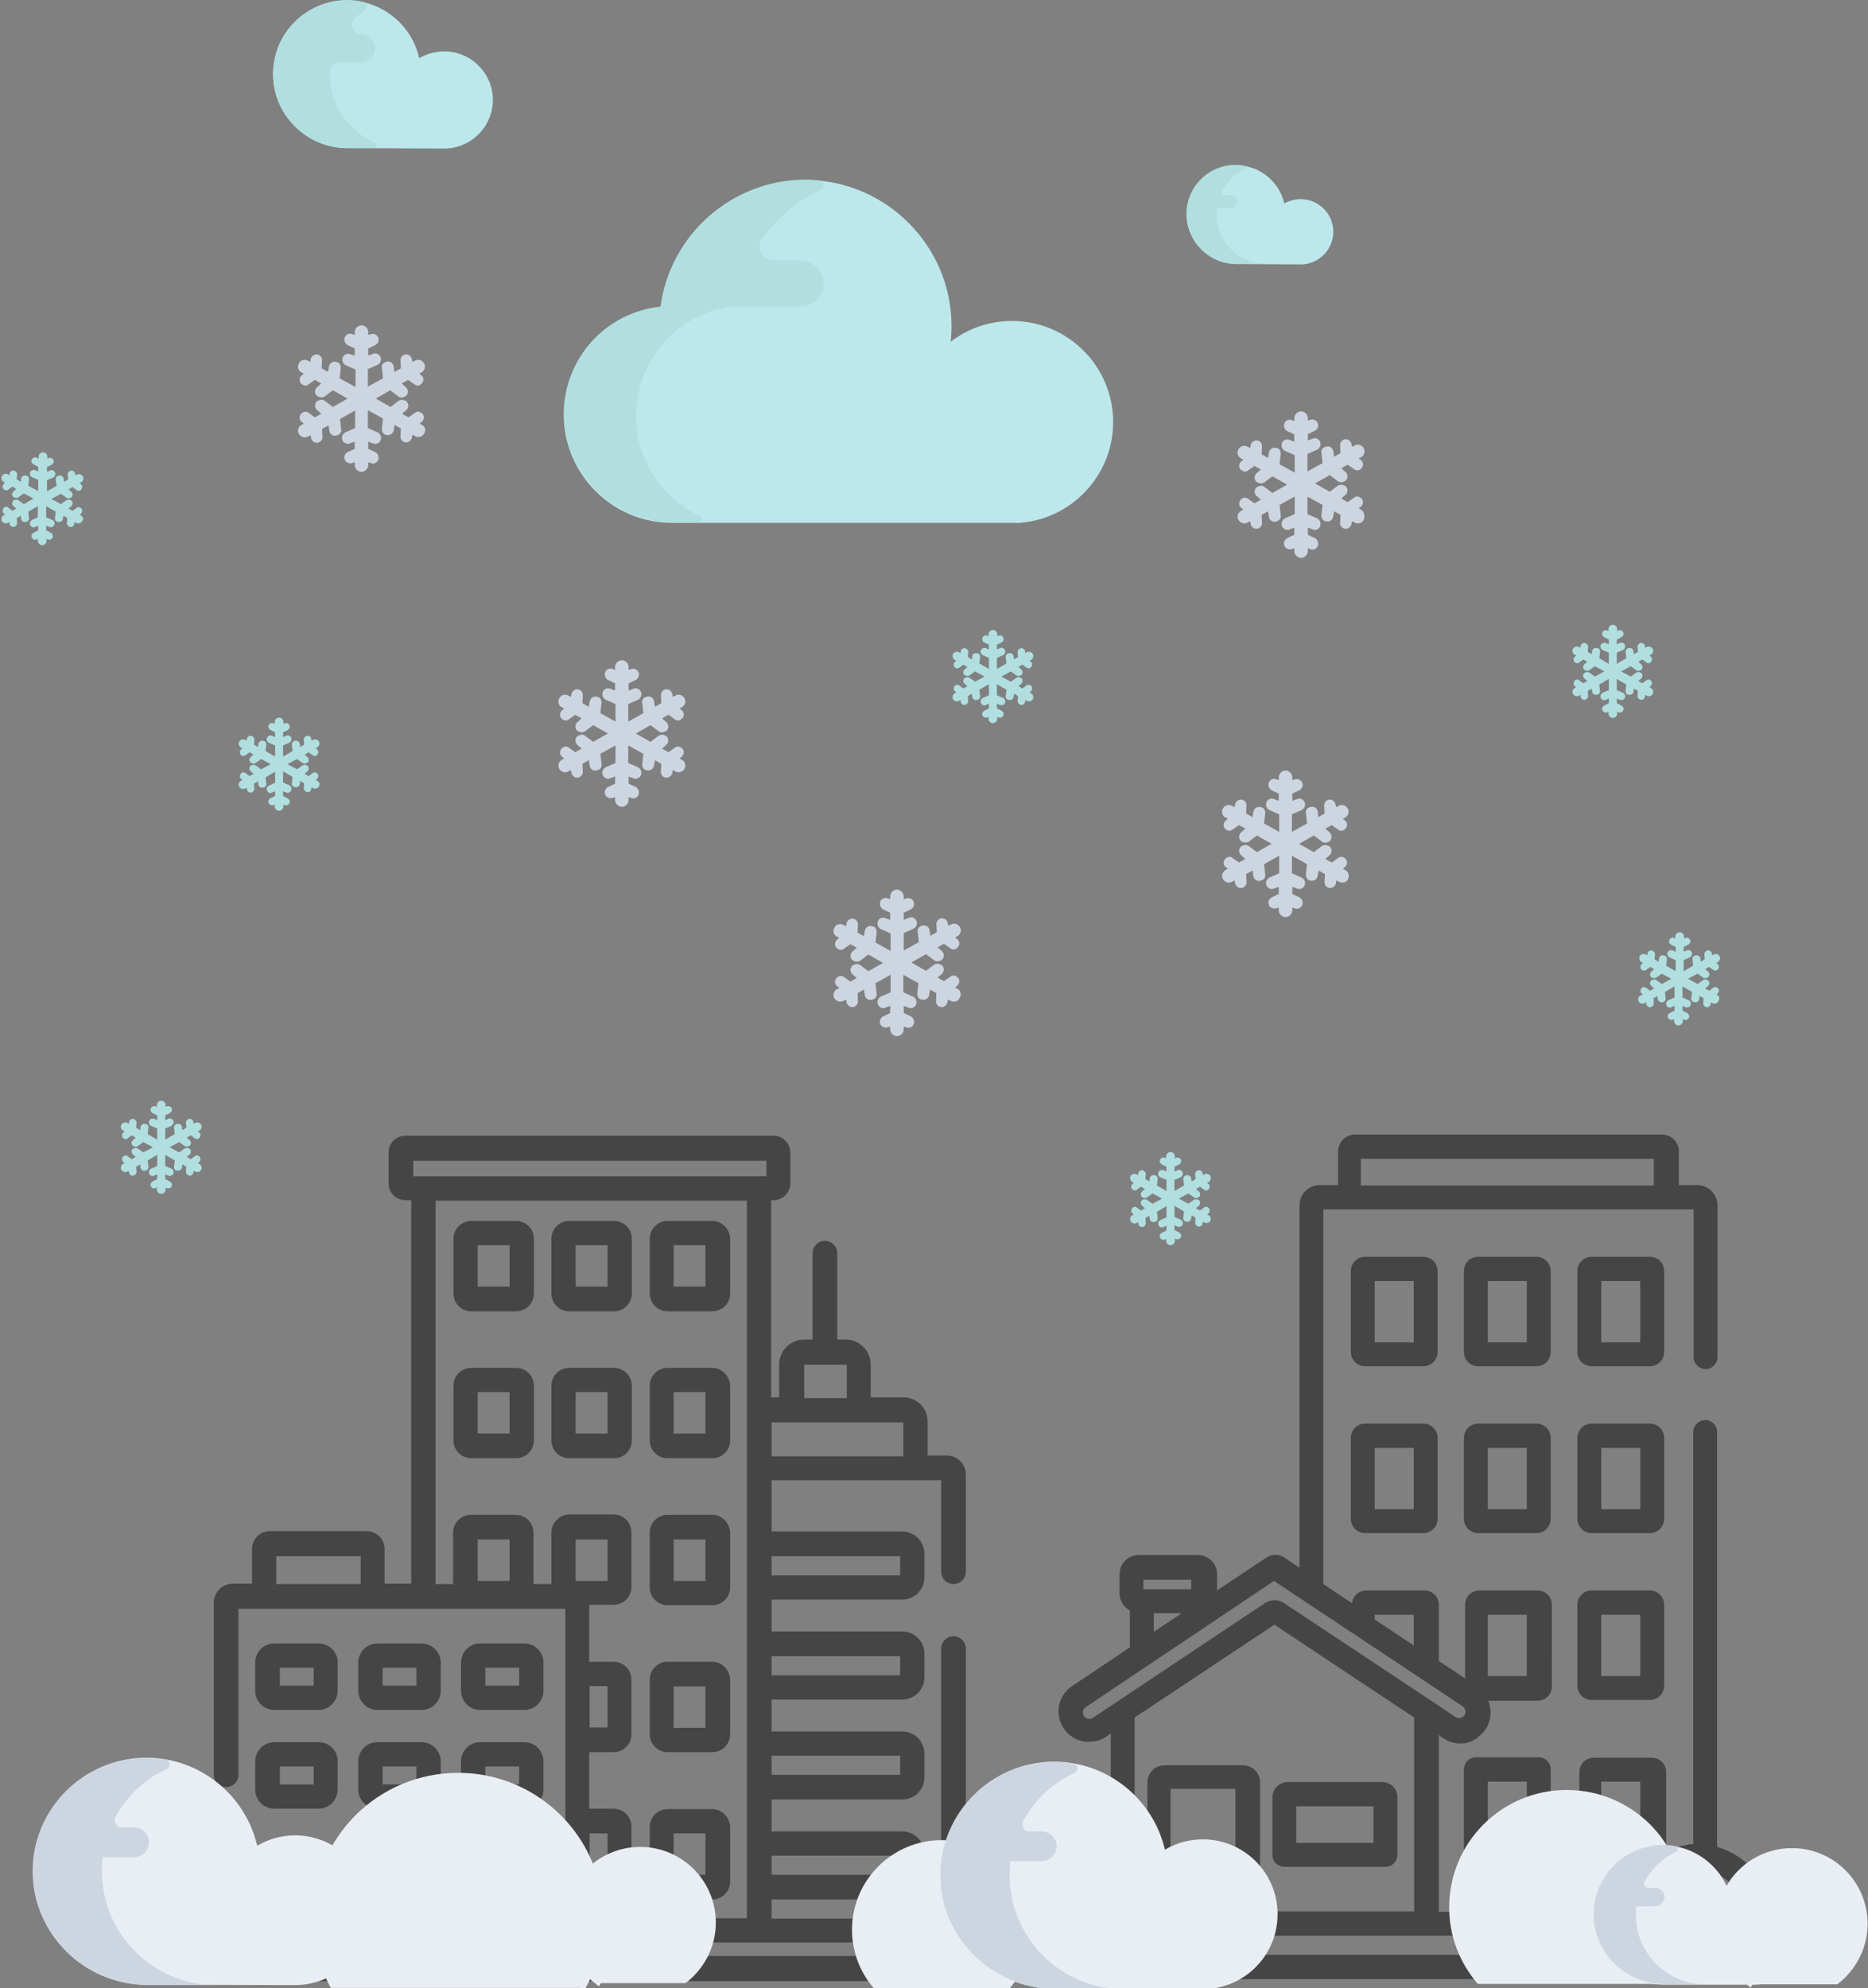 <?xml version="1.0" encoding="utf-8"?>
<!-- Generator: Adobe Illustrator 22.0.1, SVG Export Plug-In . SVG Version: 6.00 Build 0)  -->
<svg version="1.1" id="Layer_1" xmlns="http://www.w3.org/2000/svg" xmlns:xlink="http://www.w3.org/1999/xlink" x="0px" y="0px"
	 viewBox="0 0 469.2 499.3" style="enable-background:new 0 0 469.2 499.3;" xml:space="preserve">
<rect x="0" y="0" width="469.2" height="499.3" fill="#808080" stroke="none"/>
<style type="text/css">
	.st0{fill:#464545;}
	.st1{fill:#BDE8EB;}
	.st2{fill:#B1DFE0;}
	.st3{fill:#E9EEF4;}
	.st4{fill:#CDD6E0;}
</style>
<g>
	<g>
		<g>
			<path class="st0" d="M80,412.7H68.9c-2.7,0-4.8,2.2-4.8,4.8v7.1c0,2.7,2.2,4.8,4.8,4.8H80c2.7,0,4.8-2.2,4.8-4.8v-7.1
				C84.9,414.9,82.7,412.7,80,412.7z M78.8,423.3h-8.5v-4.5h8.5L78.8,423.3L78.8,423.3z"/>
		</g>
	</g>
	<g>
		<g>
			<path class="st0" d="M105.9,412.7H94.8c-2.7,0-4.8,2.2-4.8,4.8v7.1c0,2.7,2.2,4.8,4.8,4.8h11.1c2.7,0,4.8-2.2,4.8-4.8v-7.1
				C110.7,414.9,108.5,412.7,105.9,412.7z M104.6,423.3h-8.5v-4.5h8.5V423.3z"/>
		</g>
	</g>
	<g>
		<g>
			<path class="st0" d="M131.7,412.7h-11.1c-2.7,0-4.8,2.2-4.8,4.8v7.1c0,2.7,2.2,4.8,4.8,4.8h11.1c2.7,0,4.8-2.2,4.8-4.8v-7.1
				C136.5,414.9,134.4,412.7,131.7,412.7z M130.4,423.3h-8.5v-4.5h8.5V423.3z"/>
		</g>
	</g>
	<g>
		<g>
			<path class="st0" d="M80,437.5H68.9c-2.7,0-4.8,2.2-4.8,4.8v7.1c0,2.7,2.2,4.8,4.8,4.8H80c2.7,0,4.8-2.2,4.8-4.8v-7.1
				C84.9,439.7,82.7,437.5,80,437.5z M78.8,448.1h-8.5v-4.5h8.5L78.8,448.1L78.8,448.1z"/>
		</g>
	</g>
	<g>
		<g>
			<path class="st0" d="M105.9,437.5H94.8c-2.7,0-4.8,2.2-4.8,4.8v7.1c0,2.7,2.2,4.8,4.8,4.8h11.1c2.7,0,4.8-2.2,4.8-4.8v-7.1
				C110.7,439.7,108.5,437.5,105.9,437.5z M104.6,448.1h-8.5v-4.5h8.5V448.1z"/>
		</g>
	</g>
	<g>
		<g>
			<path class="st0" d="M131.7,437.5h-11.1c-2.7,0-4.8,2.2-4.8,4.8v7.1h0c0,2.7,2.2,4.8,4.8,4.8h11.1c2.7,0,4.8-2.2,4.8-4.8v-7.1
				C136.5,439.7,134.4,437.5,131.7,437.5z M130.4,448.1h-8.5v-4.5h8.5V448.1z"/>
		</g>
	</g>
	<g>
		<g>
			<path class="st0" d="M80,462.3H68.9c-2.7,0-4.8,2.2-4.8,4.8v7.1c0,2.7,2.2,4.8,4.8,4.8H80c2.7,0,4.8-2.2,4.8-4.8v-7.1
				C84.9,464.5,82.7,462.3,80,462.3z M78.8,472.9h-8.5v-4.5h8.5L78.8,472.9L78.8,472.9z"/>
		</g>
	</g>
	<g>
		<g>
			<path class="st0" d="M105.9,462.3H94.8c-2.7,0-4.8,2.2-4.8,4.8v7.1c0,2.7,2.2,4.8,4.8,4.8h11.1c2.7,0,4.8-2.2,4.8-4.8v-7.1
				C110.7,464.5,108.5,462.3,105.9,462.3z M104.6,472.9h-8.5v-4.5h8.5V472.9z"/>
		</g>
	</g>
	<g>
		<g>
			<path class="st0" d="M131.7,462.3h-11.1c-2.7,0-4.8,2.2-4.8,4.8v7.1h0c0,2.7,2.2,4.8,4.8,4.8h11.1c2.7,0,4.8-2.2,4.8-4.8v-7.1
				C136.5,464.5,134.4,462.3,131.7,462.3z M130.4,472.9h-8.5v-4.5h8.5V472.9z"/>
		</g>
	</g>
	<g>
		<g>
			<path class="st0" d="M242.6,481.8v-67.8c0-1.7-1.4-3.1-3.1-3.1c-1.7,0-3.1,1.4-3.1,3.1v67.8h-42.6v-4.8h32.8
				c3.1,0,5.6-2.5,5.6-5.6v-5.9c0-3.1-2.5-5.6-5.6-5.6h-32.8v-8h32.8c3.1,0,5.6-2.5,5.6-5.6v-5.9c0-3.1-2.5-5.6-5.6-5.6h-32.8v-8
				h32.8c3.1,0,5.6-2.5,5.6-5.6v-5.9c0-3.1-2.5-5.6-5.6-5.6h-32.8v-8h32.8c3.1,0,5.6-2.5,5.6-5.6v-5.9c0-3.1-2.5-5.6-5.6-5.6h-32.8
				v-12.9h42.6v23c0,1.7,1.4,3.1,3.1,3.1c1.7,0,3.1-1.4,3.1-3.1v-24.4c0-2.6-2.1-4.8-4.8-4.8H233v-8.5c0-3.4-2.7-6.1-6.1-6.1h-8.2
				v-8.2c0-3.5-2.8-6.3-6.3-6.3h-2.1v-21.7c0-1.7-1.4-3.1-3.1-3.1c-1.7,0-3.1,1.4-3.1,3.1v21.7h-2.1c-3.5,0-6.3,2.8-6.3,6.3v8.2h-2
				v-49.5h0.6c2.3,0,4.2-1.9,4.2-4.2v-7.8c0-2.3-1.9-4.2-4.2-4.2h-92.5c-2.3,0-4.2,1.9-4.2,4.2v7.8c0,2.3,1.9,4.2,4.2,4.2h1.5v96.3
				h-6.7v-8.7c0-2.5-2-4.5-4.5-4.5H67.8c-2.5,0-4.5,2-4.5,4.5v8.7h-4.8c-2.7,0-4.8,2.2-4.8,4.8v43.2c0,1.7,1.4,3.1,3.1,3.1
				s3.1-1.4,3.1-3.1V404H142v77.8H59.8v-16.8c0-1.7-1.4-3.1-3.1-3.1c-1.7,0-3.1,1.4-3.1,3.1v16.9c-4.2,0.1-7.5,3.6-7.5,7.8
				c0,4.3,3.5,7.8,7.8,7.8h188.4c4.3,0,7.8-3.5,7.8-7.8C250.1,485.3,246.8,481.9,242.6,481.8z M202,342.9c0-0.1,0.1-0.2,0.2-0.2
				h10.3c0.1,0,0.2,0.1,0.2,0.2v8.2H202V342.9z M193.8,357.2l33.1,0v8.5h-33.1V357.2z M90.6,397.8H69.4v-7h21.2V397.8z M193.8,390.8
				L193.8,390.8h32.3v4.8h-32.3L193.8,390.8L193.8,390.8z M193.8,415.9L193.8,415.9h32.3v4.8h-32.3L193.8,415.9L193.8,415.9z
				 M193.8,440.9L193.8,440.9h32.3v4.8h-32.3L193.8,440.9L193.8,440.9z M193.8,466L193.8,466h32.3v4.8h-32.3L193.8,466L193.8,466z
				 M103.8,291.5h88.7v3.9h-88.7V291.5z M128,397h-8v-10.4h8V397z M138.5,384.9v12.9h-4.5v-12.9c0-2.5-2-4.5-4.5-4.5h-11.2
				c-2.5,0-4.5,2-4.5,4.5v12.9h-4.4v-96.3h78.2v180.2l0,0h-39.6v-4.8h6.1c2.5,0,4.5-2,4.5-4.5v-13.7c0-2.5-2-4.5-4.5-4.5h-6.1V440
				h6.1c2.5,0,4.5-2,4.5-4.5v-13.7c0-2.5-2-4.5-4.5-4.5h-6.1v-14.3h6.1c2.5,0,4.5-2,4.5-4.5v-13.7c0-2.5-2-4.5-4.5-4.5H143
				C140.5,380.4,138.5,382.4,138.5,384.9z M144.6,397v-10.4h8V397H144.6z M148.1,423.4h4.5v10.4h-4.5V423.4z M148.1,460.4h4.5v10.4
				h-4.5V460.4z M242.3,491.2H53.9c-0.9,0-1.7-0.7-1.7-1.7c0-0.9,0.7-1.7,1.7-1.7h188.4c0.9,0,1.7,0.7,1.7,1.7
				S243.3,491.2,242.3,491.2z"/>
		</g>
	</g>
	<g>
		<g>
			<path class="st0" d="M129.6,306.6h-11.2c-2.5,0-4.5,2-4.5,4.5v13.7c0,2.5,2,4.5,4.5,4.5h11.2c2.5,0,4.5-2,4.5-4.5V311
				C134.1,308.6,132.1,306.6,129.6,306.6z M128,323.1h-8v-10.4h8V323.1z"/>
		</g>
	</g>
	<g>
		<g>
			<path class="st0" d="M154.2,306.6H143c-2.5,0-4.5,2-4.5,4.5v13.7c0,2.5,2,4.5,4.5,4.5h11.2c2.5,0,4.5-2,4.5-4.5V311
				C158.7,308.6,156.7,306.6,154.2,306.6z M152.6,323.1h-8v-10.4h8V323.1z"/>
		</g>
	</g>
	<g>
		<g>
			<path class="st0" d="M178.9,306.6h-11.2c-2.5,0-4.5,2-4.5,4.5v13.7c0,2.5,2,4.5,4.5,4.5h11.2c2.5,0,4.5-2,4.5-4.5V311
				C183.3,308.6,181.3,306.6,178.9,306.6z M177.2,323.1h-8v-10.4h8V323.1z"/>
		</g>
	</g>
	<g>
		<g>
			<path class="st0" d="M129.6,343.5h-11.2c-2.5,0-4.5,2-4.5,4.5v13.7c0,2.5,2,4.5,4.5,4.5h11.2c2.5,0,4.5-2,4.5-4.5V348
				C134.1,345.5,132.1,343.5,129.6,343.5z M128,360h-8v-10.4h8V360z"/>
		</g>
	</g>
	<g>
		<g>
			<path class="st0" d="M154.2,343.5H143c-2.5,0-4.5,2-4.5,4.5v13.7c0,2.5,2,4.5,4.5,4.5h11.2c2.5,0,4.5-2,4.5-4.5V348
				C158.7,345.5,156.7,343.5,154.2,343.5z M152.6,360h-8v-10.4h8V360z"/>
		</g>
	</g>
	<g>
		<g>
			<path class="st0" d="M178.9,343.5h-11.2c-2.5,0-4.5,2-4.5,4.5v13.7c0,2.5,2,4.5,4.5,4.5h11.2c2.5,0,4.5-2,4.5-4.5V348
				C183.3,345.5,181.3,343.5,178.9,343.5z M177.2,360h-8v-10.4h8V360z"/>
		</g>
	</g>
	<g>
		<g>
			<path class="st0" d="M178.9,380.4h-11.2c-2.5,0-4.5,2-4.5,4.5v13.7c0,2.5,2,4.5,4.5,4.5h11.2c2.5,0,4.5-2,4.5-4.5v-13.7
				C183.3,382.4,181.3,380.4,178.9,380.4z M177.2,397h-8v-10.4h8V397z"/>
		</g>
	</g>
	<g>
		<g>
			<path class="st0" d="M178.9,417.3h-11.2c-2.5,0-4.5,2-4.5,4.5v13.7c0,2.5,2,4.5,4.5,4.5h11.2c2.5,0,4.5-2,4.5-4.5v-13.7
				C183.3,419.3,181.3,417.3,178.9,417.3z M177.2,433.9h-8v-10.4h8V433.9z"/>
		</g>
	</g>
	<g>
		<g>
			<path class="st0" d="M178.9,454.3h-11.2c-2.5,0-4.5,2-4.5,4.5v13.7c0,2.5,2,4.5,4.5,4.5h11.2c2.5,0,4.5-2,4.5-4.5v-13.7
				C183.3,456.3,181.3,454.3,178.9,454.3z M177.2,470.8h-8v-10.4h8V470.8z"/>
		</g>
	</g>
	<g>
		<g>
			<path class="st0" d="M446.8,480h-1.8c-0.8-7.8-6.4-14.1-13.7-16.2V359.6c0-1.7-1.4-3-3-3s-3,1.4-3,3v103.5c0,0,0,0,0,0
				c-0.1,0-0.3,0-0.4,0c-0.2,0-0.5,0-0.7,0.1c-0.1,0-0.3,0-0.4,0.1c-0.2,0-0.4,0.1-0.6,0.1c-0.1,0-0.3,0.1-0.4,0.1
				c-0.2,0-0.4,0.1-0.6,0.1c-0.2,0-0.3,0.1-0.4,0.1c-0.2,0.1-0.4,0.1-0.6,0.2c-0.2,0-0.3,0.1-0.4,0.1c-0.2,0.1-0.4,0.1-0.6,0.2
				c-0.1,0.1-0.3,0.1-0.4,0.2c-0.2,0.1-0.4,0.1-0.5,0.2c-0.1,0.1-0.3,0.1-0.4,0.2c-0.1,0.1-0.3,0.1-0.4,0.2v-20c0-2-1.6-3.6-3.6-3.6
				h-14.6c-2,0-3.6,1.6-3.6,3.6v20.3c0,2,1.6,3.6,3.6,3.6h12.9c-0.1,0.1-0.2,0.2-0.3,0.3c-0.2,0.2-0.3,0.4-0.5,0.5
				c-0.1,0.1-0.2,0.2-0.2,0.3c-0.2,0.3-0.5,0.6-0.7,0.9c-0.3,0.1-0.7,0.2-1,0.2c-0.1,0-0.2,0.1-0.3,0.1c-0.2,0.1-0.4,0.1-0.7,0.2
				c-0.1,0-0.2,0.1-0.4,0.1c-0.2,0.1-0.4,0.2-0.6,0.2c-0.1,0.1-0.2,0.1-0.4,0.2c-0.2,0.1-0.4,0.2-0.6,0.3c-0.1,0.1-0.2,0.1-0.3,0.2
				c-0.2,0.1-0.4,0.2-0.6,0.3c-0.1,0.1-0.2,0.1-0.3,0.2c-0.3,0.2-0.5,0.3-0.7,0.5c0,0-0.1,0-0.1,0.1c-0.3,0.2-0.5,0.4-0.8,0.6
				c-0.1,0.1-0.1,0.1-0.2,0.2c-0.2,0.2-0.4,0.3-0.5,0.5c-0.1,0.1-0.2,0.2-0.3,0.3c-0.2,0.2-0.3,0.3-0.4,0.5
				c-0.1,0.1-0.2,0.2-0.3,0.3c-0.1,0.2-0.3,0.3-0.4,0.5c-0.1,0.1-0.2,0.2-0.2,0.3c-0.1,0.2-0.3,0.4-0.4,0.5
				c-0.1,0.1-0.1,0.2-0.2,0.3c-0.1,0.2-0.3,0.5-0.4,0.7c0,0.1-0.1,0.1-0.1,0.2c-0.2,0.3-0.3,0.6-0.5,0.9c0,0.1-0.1,0.2-0.1,0.2
				c-0.1,0.2-0.2,0.4-0.3,0.6h-39v-44.4l1.1,0.8c0.2,0.1,0.5,0.3,0.7,0.4c0,0,0.1,0,0.1,0.1c1.3,0.6,2.7,0.9,4.1,0.8
				c0.4,0,0.8-0.1,1.2-0.2c0.5-0.1,1-0.3,1.5-0.6c0,0,0.1,0,0.1-0.1c0.2-0.1,0.4-0.2,0.6-0.3c0,0,0,0,0,0c0.2-0.1,0.4-0.3,0.6-0.5
				c0,0,0.1-0.1,0.1-0.1c0.8-0.6,1.5-1.4,2-2.3c1.1-2.1,1.2-4.6,0.3-6.6h12.4c2,0,3.6-1.6,3.6-3.6V403c0-2-1.6-3.6-3.6-3.6h-14.6
				c-2,0-3.6,1.6-3.6,3.6v18.5l-6.6-4.4V403c0-2-1.6-3.6-3.6-3.6h-14.6c-1.9,0-3.4,1.4-3.6,3.2l-7.2-4.8v-94.1h93v37.1
				c0,1.7,1.4,3,3,3c1.7,0,3-1.4,3-3v-38.1c0-2.8-2.3-5.1-5.1-5.1h-4.6v-8.4c0-2.4-1.9-4.3-4.3-4.3h-77c-2.4,0-4.3,1.9-4.3,4.3v8.4
				h-4.6c-2.8,0-5.1,2.3-5.1,5.1v91l-3.7-2.5c-1.4-1-3.3-1-4.7,0l-12.3,8.2v-4.1c0-2.7-2.2-4.8-4.8-4.8H286c-2.7,0-4.8,2.2-4.8,4.8
				v4.8c0,1.8,1,3.5,2.6,4.3v9.3l-14.5,9.7c-3.3,2.2-4.4,6.5-2.5,10c1,1.9,2.8,3.3,4.9,3.8c0.6,0.2,1.2,0.2,1.9,0.2
				c1.5,0,3-0.4,4.3-1.3h0l1.1-0.8v14.9c0,1.7,1.4,3,3,3s3-1.4,3-3v-18.9l35.1-23.3l35.1,23.3V480h-38.7v-32.4
				c0-2.4-1.9-4.3-4.3-4.3h-19.7c-2.4,0-4.3,1.9-4.3,4.3V480h-3.1v-10.7c0-1.7-1.4-3-3-3c-1.7,0-3,1.4-3,3V480h-15.6
				c-4.7,0-8.5,3.8-8.5,8.5c0,4.7,3.8,8.5,8.5,8.5h183.5c4.7,0,8.5-3.8,8.5-8.5S451.4,480,446.8,480z M412,462.8h-9.8v-15.4h9.8
				V462.8z M373.7,405.5h9.8v15.4h-9.8V405.5z M341.8,291h73.6v6.7h-73.6V291z M407,479.9c0,0,0.1-0.1,0.1-0.1
				c0.1-0.1,0.3-0.3,0.4-0.4c0,0,0,0,0,0c0.1-0.1,0.3-0.3,0.4-0.4c0,0,0.1-0.1,0.1-0.1c0.2-0.1,0.3-0.3,0.5-0.4c0,0,0,0,0,0
				c0.2-0.1,0.3-0.2,0.5-0.3c0,0,0.1-0.1,0.1-0.1c0.2-0.1,0.3-0.2,0.5-0.3c0,0,0.1,0,0.1,0c0.2-0.1,0.3-0.2,0.5-0.2
				c0,0,0.1,0,0.1-0.1c0.2-0.1,0.4-0.2,0.6-0.2c0,0,0.1,0,0.1,0c0.2-0.1,0.4-0.1,0.5-0.2c0,0,0.1,0,0.1,0c0.2-0.1,0.4-0.1,0.6-0.1
				c0,0,0.1,0,0.1,0c0.2,0,0.4-0.1,0.6-0.1c0.9-0.1,1.8-0.6,2.2-1.4c2.4-3.8,6.4-6,10.8-6c0.2,0,0.5,0,0.8,0c0,0,0,0,0.1,0
				c0.3,0,0.5,0,0.8,0.1c0,0,0,0,0,0c5.6,0.7,10.1,5.1,11,10.7L407,479.9C407,479.9,407,479.9,407,479.9z M345.3,405.5h9.8v7.7
				l-9.8-6.5V405.5z M287.2,396.7h12v2.4h-12V396.7z M296.7,405.1L296.7,405.1v0.1l-6.9,4.6v-4.7H296.7z M322.4,402.5
				c-0.5-0.3-1-0.5-1.6-0.6c0,0-0.1,0-0.1,0c0,0,0,0,0,0c-0.8-0.1-1.7,0-2.5,0.4c-0.2,0.1-0.3,0.2-0.5,0.3l-43.2,28.8
				c-0.5,0.3-1,0.3-1.3,0.2c-0.3-0.1-0.7-0.3-1-0.8c-0.4-0.7-0.2-1.7,0.5-2.1L320,397l47.4,31.5c0.7,0.5,0.9,1.4,0.5,2.1
				c-0.3,0.6-0.8,0.7-1,0.8c-0.3,0.1-0.8,0.1-1.3-0.2l-5.8-3.9L322.4,402.5z M294,449.2h16.3V480H294V449.2z M446.8,490.9H263.3
				c-1.4,0-2.4-1.1-2.4-2.4c0-1.3,1.1-2.4,2.4-2.4h183.5c1.4,0,2.4,1.1,2.4,2.4C449.2,489.8,448.1,490.9,446.8,490.9z"/>
		</g>
	</g>
	<g>
		<g>
			<path class="st0" d="M347.2,447.5h-23.7c-2.1,0-3.9,1.7-3.9,3.9v14.4c0,1.7,1.4,3,3,3H348c1.7,0,3-1.4,3-3v-14.4
				C351.1,449.3,349.3,447.5,347.2,447.5z M345,462.8h-19.4v-9.2H345V462.8z"/>
		</g>
	</g>
	<g>
		<g>
			<path class="st0" d="M357.5,315.6h-14.6c-2,0-3.6,1.6-3.6,3.6v20.3c0,2,1.6,3.6,3.6,3.6h14.6c2,0,3.6-1.6,3.6-3.6v-20.3h0
				C361.1,317.2,359.5,315.6,357.5,315.6z M355.1,337.1h-9.8v-15.4h9.8V337.1z"/>
		</g>
	</g>
	<g>
		<g>
			<path class="st0" d="M385.9,315.6h-14.6c-2,0-3.6,1.6-3.6,3.6v20.3c0,2,1.6,3.6,3.6,3.6h14.6c2,0,3.6-1.6,3.6-3.6v-20.3h0
				C389.5,317.2,387.9,315.6,385.9,315.6z M383.5,337.1h-9.8v-15.4h9.8V337.1z"/>
		</g>
	</g>
	<g>
		<g>
			<path class="st0" d="M414.4,315.6h-14.6c-2,0-3.6,1.6-3.6,3.6v20.3c0,2,1.6,3.6,3.6,3.6h14.6c2,0,3.6-1.6,3.6-3.6v-20.3
				C418,317.2,416.4,315.6,414.4,315.6z M412,337.1h-9.8v-15.4h9.8V337.1z"/>
		</g>
	</g>
	<g>
		<g>
			<path class="st0" d="M357.5,357.5h-14.6c-2,0-3.6,1.6-3.6,3.6v20.3c0,2,1.6,3.6,3.6,3.6h14.6c2,0,3.6-1.6,3.6-3.6v-20.3
				C361.1,359.1,359.5,357.5,357.5,357.5z M355.1,379h-9.8v-15.4h9.8V379z"/>
		</g>
	</g>
	<g>
		<g>
			<path class="st0" d="M385.9,357.5h-14.6c-2,0-3.6,1.6-3.6,3.6v20.3c0,2,1.6,3.6,3.6,3.6h14.6c2,0,3.6-1.6,3.6-3.6v-20.3
				C389.5,359.1,387.9,357.5,385.9,357.5z M383.5,379h-9.8v-15.4h9.8V379z"/>
		</g>
	</g>
	<g>
		<g>
			<path class="st0" d="M414.4,357.5h-14.6c-2,0-3.6,1.6-3.6,3.6v20.3c0,2,1.6,3.6,3.6,3.6h14.6c2,0,3.6-1.6,3.6-3.6v-20.3
				C418,359.1,416.4,357.5,414.4,357.5z M412,379h-9.8v-15.4h9.8V379z"/>
		</g>
	</g>
	<g>
		<g>
			<path class="st0" d="M414.4,399.4h-14.6c-2,0-3.6,1.6-3.6,3.6v20.3c0,2,1.6,3.6,3.6,3.6h14.6c2,0,3.6-1.6,3.6-3.6V403
				C418,401,416.4,399.4,414.4,399.4z M412,420.9h-9.8v-15.4h9.8V420.9z"/>
		</g>
	</g>
	<g>
		<g>
			<path class="st0" d="M386.5,441.3h-15.8c-1.7,0-3,1.4-3,3v21.5c0,1.7,1.4,3,3,3h15.8c1.7,0,3-1.4,3-3v-21.5
				C389.5,442.7,388.2,441.3,386.5,441.3z M383.5,462.8h-9.8v-15.4h9.8V462.8z"/>
		</g>
	</g>
</g>
<g>
	<path class="st1" d="M255.4,131.3h-86.6c-15,0-27.2-12.2-27.2-27.2c0-14,10.5-25.6,24.3-27c2.4-18.2,18-31.9,36.4-31.9
		c20.2,0,36.7,16.5,36.7,36.7c0,1.3-0.1,2.6-0.2,3.9c4.5-3.4,9.8-5.2,15.4-5.2c14,0,25.4,11.4,25.4,25.4c0,13.3-10.4,24.4-23.6,25.3
		l-0.3,0.1L255.4,131.3z"/>
	<path class="st2" d="M159.8,104.5c0-13.8,9.9-25.3,23.4-27.5h17.9c3.2,0,5.8-2.6,5.8-5.8l0,0c0-3.2-2.6-5.8-5.8-5.8h-6.9
		c-2.8,0-4.4-3.2-2.8-5.4c3.8-5.3,8.8-9.5,14.7-12.3c1.1-0.5,0.9-2.2-0.4-2.4c-1.1-0.1-2.2-0.2-3.3-0.2c-18.4,0-34,13.7-36.4,31.9
		c-13.8,1.4-24.3,13-24.3,26.9c-0.1,15,12.5,27.3,27.6,27.3h6.2c0.9,0,1.2-1.2,0.4-1.6C166.3,125.2,159.8,115.6,159.8,104.5z"/>
</g>
<g>
	<path class="st1" d="M87.2,37.2c-10.2,0-18.6-8.3-18.6-18.6S76.9,0.1,87.2,0.1c8.7,0,16.2,6.1,18.1,14.5c1.9-1.1,4.1-1.7,6.3-1.7
		c6.7,0,12.2,5.5,12.2,12.2s-5.5,12.2-12.2,12.2L87.2,37.2L87.2,37.2z"/>
	<path class="st2" d="M93.8,37.2c0.8,0,1-1,0.3-1.4c-6.6-2.9-11.2-9.6-11.2-17.2c0-0.3,0-0.5,0-0.8c0-1.2,1-2.1,2.2-2.1h5.4
		c2,0,3.7-1.5,3.7-3.5c0.1-2-1.6-3.7-3.6-3.7c-2,0-3-2.5-1.5-3.9c0.8-0.7,1.7-1.4,2.6-2c0.9-0.5,0.7-1.8-0.3-2.1
		c-1.4-0.3-2.8-0.5-4.3-0.5C76.8,0.1,68.4,8.6,68.6,19c0.2,10.2,8.7,18.2,18.9,18.2L93.8,37.2L93.8,37.2z"/>
</g>
<g>
	<path class="st1" d="M310.5,66.3c-6.8,0-12.4-5.6-12.4-12.4s5.6-12.4,12.4-12.4c5.8,0,10.8,4,12.1,9.6c1.2-0.7,2.7-1.1,4.1-1.1
		c4.5,0,8.2,3.7,8.2,8.2s-3.7,8.2-8.2,8.2L310.5,66.3L310.5,66.3z"/>
	<path class="st2" d="M305.6,53.9c0-0.5,0-1.1,0.1-1.6c0.1,0,0.1,0,0.2,0h3.1c0.9,0,1.6-0.6,1.7-1.5c0.1-1-0.7-1.8-1.6-1.8h-1.4
		c-0.6,0-0.9-0.6-0.7-1.1c1.3-2.3,3.2-4.2,5.6-5.3c0.5-0.2,0.4-0.9-0.1-1c-0.7-0.1-1.4-0.2-2.1-0.2c-6.8,0-12.3,5.4-12.4,12.2
		c-0.1,6.9,5.7,12.6,12.6,12.6h7.3C311.2,66.3,305.6,60.7,305.6,53.9z"/>
</g>
<g>
	<path class="st3" d="M36.8,498.4c-15.7,0-28.5-12.8-28.5-28.5c0-15.7,12.8-28.5,28.5-28.5c13.2,0,24.8,9.2,27.8,22.1
		c2.9-1.7,6.1-2.6,9.5-2.6c10.4,0,18.8,8.4,18.8,18.8c0,10.4-8.4,18.8-18.8,18.8L36.8,498.4L36.8,498.4z"/>
	<path class="st4" d="M25.6,469.9c0-1.2,0.1-2.4,0.2-3.6c0.2,0,0.3,0.1,0.5,0.1h7.2c2,0,3.7-1.4,3.9-3.4c0.2-2.2-1.5-4.1-3.8-4.1
		h-3.1c-1.3,0-2.1-1.4-1.5-2.6c2.9-5.3,7.4-9.6,12.9-12.1c1.1-0.5,0.9-2.1-0.3-2.3c-1.6-0.3-3.2-0.4-4.9-0.4
		c-15.6,0-28.3,12.5-28.5,28c-0.3,16,13.1,29,29.1,29h16.7C38.4,498.4,25.6,485.6,25.6,469.9z"/>
</g>
<path class="st4" d="M341.9,128l-0.6-0.3l0.3-0.3c1-0.6,1-2,0-2.5c-0.4-0.3-1-0.3-1.4,0l-1.7,1.2l-1.6-0.9l0.9-0.8
	c0.9-0.6,0.9-2-0.1-2.5l-0.1,0c-0.5-0.3-1.1-0.2-1.5,0l-2.1,1.6l-3.7-2.1l3.7-2.1l2.1,1.6c0.5,0.3,1,0.3,1.5,0l0.1,0
	c1-0.5,1-1.9,0.1-2.5l-0.9-0.8l1.6-0.9l1.7,1.2c0.4,0.3,1,0.3,1.4,0c1-0.6,1-2,0-2.5l-0.3-0.3l0.6-0.3c0.8-0.5,1.1-1.5,0.6-2.3
	c-0.5-0.8-1.5-1.1-2.3-0.6l-0.6,0.3l-0.1-0.4c0-1.1-1.2-1.9-2.2-1.3c-0.4,0.3-0.7,0.7-0.7,1.2l0.1,2.1l-1.6,0.9l-0.2-1.2
	c0-1.1-1.2-1.8-2.2-1.2l-0.1,0c-0.5,0.3-0.8,0.8-0.7,1.3l0.3,2.7l-3.8,2.1v-4.4l2.5-1.1c0.5-0.3,0.8-0.8,0.8-1.3v-0.1
	c0-1.1-1.2-1.8-2.1-1.3l-1.1,0.4V109l1.9-0.9c0.4-0.3,0.7-0.7,0.7-1.3c0-1.1-1.2-1.8-2.2-1.3l-0.4,0.1V105c0-0.9-0.8-1.7-1.7-1.7
	s-1.7,0.8-1.7,1.7v0.7l-0.4-0.1c-1-0.6-2.2,0.1-2.2,1.3c0,0.5,0.3,1,0.7,1.3l1.9,0.9v1.8l-1.1-0.4c-1-0.5-2.1,0.2-2.1,1.3v0.1
	c0,0.5,0.3,1,0.8,1.3l2.5,1.1v4.4l-3.8-2.1l0.3-2.7c0-0.5-0.3-1.1-0.7-1.3l-0.1,0c-1-0.5-2.1,0.1-2.2,1.2l-0.2,1.2l-1.6-0.9l0.1-2.1
	c0-0.5-0.3-1-0.7-1.2c-1-0.6-2.2,0.2-2.2,1.3l-0.1,0.4l-0.6-0.3c-0.8-0.5-1.9-0.2-2.3,0.6c-0.5,0.8-0.2,1.9,0.6,2.3l0.6,0.3
	l-0.3,0.3c-1,0.6-1,2,0,2.5c0.4,0.3,1,0.3,1.4,0l1.7-1.2l1.6,0.9l-0.9,0.8c-0.9,0.6-0.9,2,0.1,2.5l0.1,0c0.5,0.3,1.1,0.2,1.5,0
	l2.1-1.6l3.7,2.1l-3.7,2.1l-2.1-1.6c-0.5-0.3-1-0.3-1.5,0l-0.1,0c-1,0.5-1,1.9-0.1,2.5l0.9,0.8l-1.6,0.9l-1.7-1.2
	c-0.4-0.3-1-0.3-1.4,0c-1,0.6-1,2,0,2.5l0.3,0.3l-0.6,0.3c-0.8,0.5-1.1,1.5-0.6,2.3c0.5,0.8,1.5,1.1,2.3,0.6l0.6-0.3l0.1,0.4
	c0,1.1,1.2,1.9,2.2,1.3c0.4-0.3,0.7-0.7,0.7-1.2l-0.1-2.1l1.6-0.9l0.2,1.2c0,1.1,1.2,1.8,2.2,1.2l0.1,0c0.5-0.3,0.8-0.8,0.7-1.3
	l-0.3-2.7l3.8-2.1v4.4l-2.5,1.1c-0.5,0.3-0.8,0.8-0.8,1.3v0.1c0,1.1,1.2,1.8,2.1,1.3l1.1-0.4v1.8l-1.9,0.9c-0.4,0.3-0.7,0.7-0.7,1.3
	c0,1.1,1.2,1.8,2.2,1.3l0.4-0.1v0.7c0,0.9,0.8,1.7,1.7,1.7c0.9,0,1.7-0.8,1.7-1.7v-0.7l0.4,0.1c1,0.6,2.2-0.1,2.2-1.3
	c0-0.5-0.3-1-0.7-1.3l-1.9-0.9v-1.8l1.1,0.4c1,0.5,2.1-0.2,2.1-1.3v-0.1c0-0.5-0.3-1-0.8-1.3l-2.5-1.1v-4.4l3.8,2.1l-0.3,2.7
	c0,0.5,0.3,1.1,0.7,1.3l0.1,0c1,0.5,2.1-0.1,2.2-1.2l0.2-1.2l1.6,0.9l-0.1,2.1c0,0.5,0.3,1,0.7,1.2c1,0.6,2.2-0.2,2.2-1.3l0.1-0.4
	l0.6,0.3c0.8,0.5,1.9,0.2,2.3-0.6S342.7,128.5,341.9,128"/>
<path class="st4" d="M240.5,248.3l-0.6-0.3l0.3-0.3c1-0.6,1-2,0-2.5c-0.4-0.3-1-0.3-1.4,0l-1.7,1.2l-1.6-0.9l0.9-0.8
	c0.9-0.6,0.9-2-0.1-2.5l-0.1,0c-0.5-0.3-1.1-0.2-1.5,0l-2.1,1.6l-3.7-2.1l3.7-2.1l2.1,1.6c0.5,0.3,1,0.3,1.5,0l0.1,0
	c1-0.5,1-1.9,0.1-2.5l-0.9-0.8l1.6-0.9l1.7,1.2c0.4,0.3,1,0.3,1.4,0c1-0.6,1-2,0-2.5l-0.3-0.3l0.6-0.3c0.8-0.5,1.1-1.5,0.6-2.3
	c-0.5-0.8-1.5-1.1-2.3-0.6l-0.6,0.3l-0.1-0.4c0-1.1-1.2-1.9-2.2-1.3c-0.4,0.3-0.7,0.7-0.7,1.2l0.1,2.1l-1.6,0.9l-0.2-1.2
	c0-1.1-1.2-1.8-2.2-1.2l-0.1,0c-0.5,0.3-0.8,0.8-0.7,1.3l0.3,2.7l-3.8,2.1v-4.4l2.5-1.1c0.5-0.3,0.8-0.8,0.8-1.3v-0.1
	c0-1.1-1.2-1.8-2.1-1.3L227,231v-1.8l1.9-0.9c0.4-0.3,0.7-0.7,0.7-1.3c0-1.1-1.2-1.8-2.2-1.3l-0.4,0.1v-0.7c0-0.9-0.8-1.7-1.7-1.7
	s-1.7,0.8-1.7,1.7v0.7l-0.4-0.1c-1-0.6-2.2,0.1-2.2,1.3c0,0.5,0.3,1,0.7,1.3l1.9,0.9v1.8l-1.1-0.4c-1-0.5-2.1,0.2-2.1,1.3v0.1
	c0,0.5,0.3,1,0.8,1.3l2.5,1.1v4.4l-3.8-2.1l0.3-2.7c0-0.5-0.3-1.1-0.7-1.3l-0.1,0c-1-0.5-2.1,0.1-2.2,1.2l-0.2,1.2l-1.6-0.9l0.1-2.1
	c0-0.5-0.3-1-0.7-1.2c-1-0.6-2.2,0.2-2.2,1.3l-0.1,0.4l-0.6-0.3c-0.8-0.5-1.9-0.2-2.3,0.6c-0.5,0.8-0.2,1.9,0.6,2.3l0.6,0.3
	l-0.3,0.3c-1,0.6-1,2,0,2.5c0.4,0.3,1,0.3,1.4,0l1.7-1.2l1.6,0.9l-0.9,0.8c-0.9,0.6-0.9,2,0.1,2.5l0.1,0c0.5,0.3,1.1,0.2,1.5,0
	l2.1-1.6l3.7,2.1l-3.7,2.1l-2.1-1.6c-0.5-0.3-1-0.3-1.5,0l-0.1,0c-1,0.5-1,1.9-0.1,2.5l0.9,0.8l-1.6,0.9l-1.7-1.2
	c-0.4-0.3-1-0.3-1.4,0c-1,0.6-1,2,0,2.5l0.3,0.3l-0.6,0.3c-0.8,0.5-1.1,1.5-0.6,2.3c0.5,0.8,1.5,1.1,2.3,0.6l0.6-0.3l0.1,0.4
	c0,1.1,1.2,1.9,2.2,1.3c0.4-0.3,0.7-0.7,0.7-1.2l-0.1-2.1l1.6-0.9l0.2,1.2c0,1.1,1.2,1.8,2.2,1.2l0.1,0c0.5-0.3,0.8-0.8,0.7-1.3
	l-0.3-2.7l3.8-2.1v4.4l-2.5,1.1c-0.5,0.3-0.8,0.8-0.8,1.3v0.1c0,1.1,1.2,1.8,2.1,1.3l1.1-0.4v1.8l-1.9,0.9c-0.4,0.3-0.7,0.7-0.7,1.3
	c0,1.1,1.2,1.8,2.2,1.3l0.4-0.1v0.7c0,0.9,0.8,1.7,1.7,1.7c0.9,0,1.7-0.8,1.7-1.7v-0.7l0.4,0.1c1,0.6,2.2-0.1,2.2-1.3
	c0-0.5-0.3-1-0.7-1.3l-1.9-0.9v-1.8l1.1,0.4c1,0.5,2.1-0.2,2.1-1.3v-0.1c0-0.5-0.3-1-0.8-1.3l-2.5-1.1v-4.4l3.8,2.1l-0.3,2.7
	c0,0.5,0.3,1.1,0.7,1.3l0.1,0c1,0.5,2.1-0.1,2.2-1.2l0.2-1.2l1.6,0.9l-0.1,2.1c0,0.5,0.3,1,0.7,1.2c1,0.6,2.2-0.2,2.2-1.3l0.1-0.4
	l0.6,0.3c0.8,0.5,1.9,0.2,2.3-0.6C241.6,249.8,241.3,248.7,240.5,248.3"/>
<path class="st4" d="M106,106.7l-0.6-0.3l0.3-0.3c1-0.6,1-2,0-2.5c-0.4-0.3-1-0.3-1.4,0l-1.7,1.2l-1.6-0.9l0.9-0.8
	c0.9-0.6,0.9-2-0.1-2.5l-0.1,0c-0.5-0.3-1.1-0.2-1.5,0l-2.1,1.6l-3.7-2.1L98,98l2.1,1.6c0.5,0.3,1,0.3,1.5,0l0.1,0
	c1-0.5,1-1.9,0.1-2.5l-0.9-0.8l1.6-0.9l1.7,1.2c0.4,0.3,1,0.3,1.4,0c1-0.6,1-2,0-2.5l-0.3-0.3l0.6-0.3c0.8-0.5,1.1-1.5,0.6-2.3
	s-1.5-1.1-2.3-0.6l-0.6,0.3l-0.1-0.4c0-1.1-1.2-1.9-2.2-1.3c-0.4,0.3-0.7,0.7-0.7,1.2l0.1,2.1l-1.6,0.9l-0.2-1.2
	c0-1.1-1.2-1.8-2.2-1.2l-0.1,0c-0.5,0.3-0.8,0.8-0.7,1.3l0.3,2.7l-3.8,2.1v-4.4l2.5-1.1c0.5-0.3,0.8-0.8,0.8-1.3v-0.1
	c0-1.1-1.2-1.8-2.1-1.3l-1.1,0.4v-1.8l1.9-0.9c0.4-0.3,0.7-0.7,0.7-1.3c0-1.1-1.2-1.8-2.2-1.3l-0.4,0.1v-0.7c0-0.9-0.8-1.7-1.7-1.7
	s-1.7,0.8-1.7,1.7v0.7l-0.4-0.1c-1-0.6-2.2,0.1-2.2,1.3c0,0.5,0.3,1,0.7,1.3l1.9,0.9v1.8L88.1,89c-1-0.5-2.1,0.2-2.1,1.3v0.1
	c0,0.5,0.3,1,0.8,1.3l2.5,1.1v4.4L85.3,95l0.3-2.7c0-0.5-0.3-1.1-0.7-1.3l-0.1,0c-1-0.5-2.1,0.1-2.2,1.2l-0.2,1.2l-1.6-0.9l0.1-2.1
	c0-0.5-0.3-1-0.7-1.2c-1-0.6-2.2,0.2-2.2,1.3L78,90.9l-0.6-0.3c-0.8-0.5-1.9-0.2-2.3,0.6c-0.5,0.8-0.2,1.9,0.6,2.3l0.6,0.3L76,94.1
	c-1,0.6-1,2,0,2.5c0.4,0.3,1,0.3,1.4,0l1.7-1.2l1.6,0.9l-0.9,0.8c-0.9,0.6-0.9,2,0.1,2.5l0.1,0c0.5,0.3,1.1,0.2,1.5,0l2.1-1.6
	l3.7,2.1l-3.7,2.1l-2.1-1.6c-0.5-0.3-1-0.3-1.5,0l-0.1,0c-1,0.5-1,1.9-0.1,2.5l0.9,0.8l-1.6,0.9l-1.7-1.2c-0.4-0.3-1-0.3-1.4,0
	c-1,0.6-1,2,0,2.5l0.3,0.3l-0.6,0.3c-0.8,0.5-1.1,1.5-0.6,2.3s1.5,1.1,2.3,0.6l0.6-0.3l0.1,0.4c0,1.1,1.2,1.9,2.2,1.3
	c0.4-0.3,0.7-0.7,0.7-1.2l-0.1-2.1l1.6-0.9l0.2,1.2c0,1.1,1.2,1.8,2.2,1.2l0.1,0c0.5-0.3,0.8-0.8,0.7-1.3l-0.3-2.7l3.8-2.1v4.4
	l-2.5,1.1c-0.5,0.3-0.8,0.8-0.8,1.3v0.1c0,1.1,1.2,1.8,2.1,1.3l1.1-0.4v1.8l-1.9,0.9c-0.4,0.3-0.7,0.7-0.7,1.3
	c0,1.1,1.2,1.8,2.2,1.3l0.4-0.1v0.7c0,0.9,0.8,1.7,1.7,1.7c0.9,0,1.7-0.8,1.7-1.7v-0.7l0.4,0.1c1,0.6,2.2-0.1,2.2-1.3
	c0-0.5-0.3-1-0.7-1.3l-1.9-0.9v-1.8l1.1,0.4c1,0.5,2.1-0.2,2.1-1.3v-0.1c0-0.5-0.3-1-0.8-1.3l-2.5-1.1V103l3.8,2.1l-0.3,2.7
	c0,0.5,0.3,1.1,0.7,1.3l0.1,0c1,0.5,2.1-0.1,2.2-1.2l0.2-1.2l1.6,0.9l-0.1,2.1c0,0.5,0.3,1,0.7,1.2c1,0.6,2.2-0.2,2.2-1.3l0.1-0.4
	l0.6,0.3c0.8,0.5,1.9,0.2,2.3-0.6C107.1,108.2,106.8,107.1,106,106.7"/>
<path class="st4" d="M171.3,190.8l-0.6-0.3l0.3-0.3c1-0.6,1-2,0-2.5c-0.4-0.3-1-0.3-1.4,0l-1.7,1.2l-1.6-0.9l0.9-0.8
	c0.9-0.6,0.9-2-0.1-2.5l-0.1,0c-0.5-0.3-1.1-0.2-1.5,0l-2.1,1.6l-3.7-2.1l3.7-2.1l2.1,1.6c0.5,0.3,1,0.3,1.5,0l0.1,0
	c1-0.5,1-1.9,0.1-2.5l-0.9-0.8l1.6-0.9l1.7,1.2c0.4,0.3,1,0.3,1.4,0c1-0.6,1-2,0-2.5l-0.3-0.3l0.6-0.3c0.8-0.5,1.1-1.5,0.6-2.3
	c-0.5-0.8-1.5-1.1-2.3-0.6L169,175l-0.1-0.4c0-1.1-1.2-1.9-2.2-1.3c-0.4,0.3-0.7,0.7-0.7,1.2l0.1,2.1l-1.6,0.9l-0.2-1.2
	c0-1.1-1.2-1.8-2.2-1.2l-0.1,0c-0.5,0.3-0.8,0.8-0.7,1.3l0.3,2.7l-3.8,2.1v-4.4l2.5-1.1c0.5-0.3,0.8-0.8,0.8-1.3v-0.1
	c0-1.1-1.2-1.8-2.1-1.3l-1.1,0.4v-1.8l1.9-0.9c0.4-0.3,0.7-0.7,0.7-1.3c0-1.1-1.2-1.8-2.2-1.3l-0.4,0.1v-0.7c0-0.9-0.8-1.7-1.7-1.7
	s-1.7,0.8-1.7,1.7v0.7l-0.4-0.1c-1-0.6-2.2,0.1-2.2,1.3c0,0.5,0.3,1,0.7,1.3l1.9,0.9v1.8l-1.1-0.4c-1-0.5-2.1,0.2-2.1,1.3v0.1
	c0,0.5,0.3,1,0.8,1.3l2.5,1.1v4.4l-3.8-2.1l0.3-2.7c0-0.5-0.3-1.1-0.7-1.3l-0.1,0c-1-0.5-2.1,0.1-2.2,1.2l-0.2,1.2l-1.6-0.9l0.1-2.1
	c0-0.5-0.3-1-0.7-1.2c-1-0.6-2.2,0.2-2.2,1.3l-0.1,0.4l-0.6-0.3c-0.8-0.5-1.9-0.2-2.3,0.6c-0.5,0.8-0.2,1.9,0.6,2.3l0.6,0.3
	l-0.3,0.3c-1,0.6-1,2,0,2.5c0.4,0.3,1,0.3,1.4,0l1.7-1.2l1.6,0.9l-0.9,0.8c-0.9,0.6-0.9,2,0.1,2.5l0.1,0c0.5,0.3,1.1,0.2,1.5,0
	l2.1-1.6l3.7,2.1l-3.7,2.1l-2.1-1.6c-0.5-0.3-1-0.3-1.5,0l-0.1,0c-1,0.5-1,1.9-0.1,2.5l0.9,0.8l-1.6,0.9l-1.7-1.2
	c-0.4-0.3-1-0.3-1.4,0c-1,0.6-1,2,0,2.5l0.3,0.3l-0.6,0.3c-0.8,0.5-1.1,1.5-0.6,2.3c0.5,0.8,1.5,1.1,2.3,0.6l0.6-0.3l0.1,0.4
	c0,1.1,1.2,1.9,2.2,1.3c0.4-0.3,0.7-0.7,0.7-1.2l-0.1-2.1l1.6-0.9l0.2,1.2c0,1.1,1.2,1.8,2.2,1.2l0.1,0c0.5-0.3,0.8-0.8,0.7-1.3
	l-0.3-2.7l3.8-2.1v4.4l-2.5,1.1c-0.5,0.3-0.8,0.8-0.8,1.3v0.1c0,1.1,1.2,1.8,2.1,1.3l1.1-0.4v1.8l-1.9,0.9c-0.4,0.3-0.7,0.7-0.7,1.3
	c0,1.1,1.2,1.8,2.2,1.3l0.4-0.1v0.7c0,0.9,0.8,1.7,1.7,1.7c0.9,0,1.7-0.8,1.7-1.7v-0.7l0.4,0.1c1,0.6,2.2-0.1,2.2-1.3
	c0-0.5-0.3-1-0.7-1.3l-1.9-0.9v-1.8l1.1,0.4c1,0.5,2.1-0.2,2.1-1.3v-0.1c0-0.5-0.3-1-0.8-1.3l-2.5-1.1v-4.4l3.8,2.1l-0.3,2.7
	c0,0.5,0.3,1.1,0.7,1.3l0.1,0c1,0.5,2.1-0.1,2.2-1.2l0.2-1.2l1.6,0.9l-0.1,2.1c0,0.5,0.3,1,0.7,1.2c1,0.6,2.2-0.2,2.2-1.3l0.1-0.4
	l0.6,0.3c0.8,0.5,1.9,0.2,2.3-0.6C172.4,192.3,172.1,191.2,171.3,190.8"/>
<path class="st4" d="M337.9,218.5l-0.6-0.3l0.3-0.3c1-0.6,1-2,0-2.5c-0.4-0.3-1-0.3-1.4,0l-1.7,1.2l-1.6-0.9l0.9-0.8
	c0.9-0.6,0.9-2-0.1-2.5l-0.1,0c-0.5-0.3-1.1-0.2-1.5,0l-2.1,1.6l-3.7-2.1l3.7-2.1l2.1,1.6c0.5,0.3,1,0.3,1.5,0l0.1,0
	c1-0.5,1-1.9,0.1-2.5l-0.9-0.8l1.6-0.9l1.7,1.2c0.4,0.3,1,0.3,1.4,0c1-0.6,1-2,0-2.5l-0.3-0.3l0.6-0.3c0.8-0.5,1.1-1.5,0.6-2.3
	c-0.5-0.8-1.5-1.1-2.3-0.6l-0.6,0.3l-0.1-0.4c0-1.1-1.2-1.9-2.2-1.3c-0.4,0.3-0.7,0.7-0.7,1.2l0.1,2.1l-1.6,0.9L331,204
	c0-1.1-1.2-1.8-2.2-1.2l-0.1,0c-0.5,0.3-0.8,0.8-0.7,1.3l0.3,2.7l-3.8,2.1v-4.4l2.5-1.1c0.5-0.3,0.8-0.8,0.8-1.3v-0.1
	c0-1.1-1.2-1.8-2.1-1.3l-1.1,0.4v-1.8l1.9-0.9c0.4-0.3,0.7-0.7,0.7-1.3c0-1.1-1.2-1.8-2.2-1.3l-0.4,0.1v-0.7c0-0.9-0.8-1.7-1.7-1.7
	s-1.7,0.8-1.7,1.7v0.7l-0.4-0.1c-1-0.6-2.2,0.1-2.2,1.3c0,0.5,0.3,1,0.7,1.3l1.9,0.9v1.8l-1.1-0.4c-1-0.5-2.1,0.2-2.1,1.3v0.1
	c0,0.5,0.3,1,0.8,1.3l2.5,1.1v4.4l-3.8-2.1l0.3-2.7c0-0.5-0.3-1.1-0.7-1.3l-0.1,0c-1-0.5-2.1,0.1-2.2,1.2l-0.2,1.2l-1.6-0.9l0.1-2.1
	c0-0.5-0.3-1-0.7-1.2c-1-0.6-2.2,0.2-2.2,1.3l-0.1,0.4l-0.6-0.3c-0.8-0.5-1.9-0.2-2.3,0.6c-0.5,0.8-0.2,1.9,0.6,2.3l0.6,0.3
	l-0.3,0.3c-1,0.6-1,2,0,2.5c0.4,0.3,1,0.3,1.4,0l1.7-1.2l1.6,0.9l-0.9,0.8c-0.9,0.6-0.9,2,0.1,2.5l0.1,0c0.5,0.3,1.1,0.2,1.5,0
	l2.1-1.6l3.7,2.1l-3.7,2.1l-2.1-1.6c-0.5-0.3-1-0.3-1.5,0l-0.1,0c-1,0.5-1,1.9-0.1,2.5l0.9,0.8l-1.6,0.9l-1.7-1.2
	c-0.4-0.3-1-0.3-1.4,0c-1,0.6-1,2,0,2.5l0.3,0.3l-0.6,0.3c-0.8,0.5-1.1,1.5-0.6,2.3c0.5,0.8,1.5,1.1,2.3,0.6l0.6-0.3l0.1,0.4
	c0,1.1,1.2,1.9,2.2,1.3c0.4-0.3,0.7-0.7,0.7-1.2l-0.1-2.1l1.6-0.9l0.2,1.2c0,1.1,1.2,1.8,2.2,1.2l0.1,0c0.5-0.3,0.8-0.8,0.7-1.3
	l-0.3-2.7l3.8-2.1v4.4l-2.5,1.1c-0.5,0.3-0.8,0.8-0.8,1.3v0.1c0,1.1,1.2,1.8,2.1,1.3l1.1-0.4v1.8l-1.9,0.9c-0.4,0.3-0.7,0.7-0.7,1.3
	c0,1.1,1.2,1.8,2.2,1.3l0.4-0.1v0.7c0,0.9,0.8,1.7,1.7,1.7c0.9,0,1.7-0.8,1.7-1.7v-0.7l0.4,0.1c1,0.6,2.2-0.1,2.2-1.3
	c0-0.5-0.3-1-0.7-1.3l-1.9-0.9v-1.8l1.1,0.4c1,0.5,2.1-0.2,2.1-1.3v-0.1c0-0.5-0.3-1-0.8-1.3l-2.5-1.1v-4.4l3.8,2.1l-0.3,2.7
	c0,0.5,0.3,1.1,0.7,1.3l0.1,0c1,0.5,2.1-0.1,2.2-1.2l0.2-1.2l1.6,0.9l-0.1,2.1c0,0.5,0.3,1,0.7,1.2c1,0.6,2.2-0.2,2.2-1.3l0.1-0.4
	l0.6,0.3c0.8,0.5,1.9,0.2,2.3-0.6C339,220,338.7,218.9,337.9,218.5"/>
<path class="st2" d="M259,174.1l-0.4-0.2l0.2-0.2c0.6-0.4,0.6-1.3,0-1.6c-0.3-0.2-0.6-0.2-0.9,0l-1.1,0.8l-1-0.6l0.6-0.5
	c0.6-0.4,0.6-1.3,0-1.6l-0.1,0c-0.3-0.2-0.7-0.2-1,0l-1.4,1l-2.4-1.3l2.4-1.3l1.4,1c0.3,0.2,0.7,0.2,1,0l0.1,0
	c0.6-0.3,0.6-1.2,0-1.6l-0.6-0.5l1-0.6l1.1,0.8c0.3,0.2,0.6,0.2,0.9,0c0.6-0.4,0.6-1.3,0-1.6l-0.2-0.2l0.4-0.2
	c0.5-0.3,0.7-1,0.4-1.5c-0.3-0.5-1-0.7-1.5-0.4l-0.4,0.2l0-0.3c0-0.7-0.8-1.2-1.4-0.8c-0.3,0.2-0.5,0.5-0.5,0.8l0.1,1.3l-1,0.6
	l-0.1-0.7c0-0.7-0.8-1.1-1.4-0.8l-0.1,0c-0.3,0.2-0.5,0.5-0.5,0.8l0.2,1.7l-2.4,1.4v-2.8l1.6-0.7c0.3-0.2,0.5-0.5,0.5-0.8v-0.1
	c0-0.7-0.8-1.2-1.4-0.8l-0.7,0.3v-1.2l1.2-0.6c0.3-0.2,0.5-0.5,0.5-0.8c0-0.7-0.8-1.2-1.4-0.8l-0.2,0.1v-0.5c0-0.6-0.5-1.1-1.1-1.1
	c-0.6,0-1.1,0.5-1.1,1.1v0.5l-0.2-0.1c-0.6-0.4-1.4,0.1-1.4,0.8c0,0.3,0.2,0.6,0.5,0.8l1.2,0.6v1.2l-0.7-0.3
	c-0.6-0.3-1.4,0.1-1.4,0.8v0.1c0,0.3,0.2,0.7,0.5,0.8l1.6,0.7v2.8l-2.4-1.4l0.2-1.7c0-0.3-0.2-0.7-0.5-0.8l-0.1,0
	c-0.6-0.3-1.4,0.1-1.4,0.8l-0.1,0.7l-1-0.6l0.1-1.3c0-0.3-0.2-0.6-0.5-0.8c-0.6-0.4-1.4,0.1-1.4,0.8l0,0.3l-0.4-0.2
	c-0.5-0.3-1.2-0.1-1.5,0.4s-0.1,1.2,0.4,1.5l0.4,0.2l-0.2,0.2c-0.6,0.4-0.6,1.3,0,1.6c0.3,0.2,0.6,0.2,0.9,0l1.1-0.8l1,0.6l-0.6,0.5
	c-0.6,0.4-0.6,1.3,0,1.6l0.1,0c0.3,0.2,0.7,0.2,1,0l1.4-1l2.4,1.3l-2.4,1.3l-1.4-1c-0.3-0.2-0.7-0.2-1,0l-0.1,0
	c-0.6,0.3-0.6,1.2,0,1.6l0.6,0.5l-1,0.6l-1.1-0.8c-0.3-0.2-0.6-0.2-0.9,0c-0.6,0.4-0.6,1.3,0,1.6l0.2,0.2l-0.4,0.2
	c-0.5,0.3-0.7,1-0.4,1.5s1,0.7,1.5,0.4l0.4-0.2l0,0.3c0,0.7,0.8,1.2,1.4,0.8c0.3-0.2,0.5-0.5,0.5-0.8l-0.1-1.3l1-0.6l0.1,0.7
	c0,0.7,0.8,1.1,1.4,0.8l0.1,0c0.3-0.2,0.5-0.5,0.5-0.8l-0.2-1.7l2.4-1.4v2.8l-1.6,0.7c-0.3,0.2-0.5,0.5-0.5,0.8v0.1
	c0,0.7,0.8,1.2,1.4,0.8l0.7-0.3v1.2l-1.2,0.6c-0.3,0.2-0.5,0.5-0.5,0.8c0,0.7,0.8,1.2,1.4,0.8l0.2-0.1v0.5c0,0.6,0.5,1.1,1.1,1.1
	c0.6,0,1.1-0.5,1.1-1.1V180l0.2,0.1c0.6,0.4,1.4-0.1,1.4-0.8c0-0.3-0.2-0.6-0.5-0.8l-1.2-0.6v-1.2l0.7,0.3c0.6,0.3,1.4-0.1,1.4-0.8
	v-0.1c0-0.3-0.2-0.7-0.5-0.8l-1.6-0.7v-2.8l2.4,1.4l-0.2,1.7c0,0.3,0.2,0.7,0.5,0.8l0.1,0c0.6,0.3,1.4-0.1,1.4-0.8l0.1-0.7l1,0.6
	l-0.1,1.3c0,0.3,0.2,0.6,0.5,0.8c0.6,0.4,1.4-0.1,1.4-0.8l0-0.3l0.4,0.2c0.5,0.3,1.2,0.1,1.5-0.4S259.5,174.4,259,174.1"/>
<path class="st2" d="M50.1,292.3l-0.4-0.2l0.2-0.2c0.6-0.4,0.6-1.3,0-1.6c-0.3-0.2-0.6-0.2-0.9,0l-1.1,0.8l-1-0.6l0.6-0.5
	c0.6-0.4,0.6-1.3,0-1.6l-0.1,0c-0.3-0.2-0.7-0.2-1,0l-1.4,1l-2.4-1.3l2.4-1.3l1.4,1c0.3,0.2,0.7,0.2,1,0l0.1,0
	c0.6-0.3,0.6-1.2,0-1.6l-0.6-0.5l1-0.6l1.1,0.8c0.3,0.2,0.6,0.2,0.9,0c0.6-0.4,0.6-1.3,0-1.6l-0.2-0.2l0.4-0.2
	c0.5-0.3,0.7-1,0.4-1.5s-1-0.7-1.5-0.4l-0.4,0.2l0-0.3c0-0.7-0.8-1.2-1.4-0.8c-0.3,0.2-0.5,0.5-0.5,0.8l0.1,1.3l-1,0.6l-0.1-0.7
	c0-0.7-0.8-1.1-1.4-0.8l-0.1,0c-0.3,0.2-0.5,0.5-0.5,0.8l0.2,1.7l-2.4,1.4v-2.8l1.6-0.7c0.3-0.2,0.5-0.5,0.5-0.8v-0.1
	c0-0.7-0.8-1.2-1.4-0.8l-0.7,0.3v-1.2l1.2-0.6c0.3-0.2,0.5-0.5,0.5-0.8c0-0.7-0.8-1.2-1.4-0.8l-0.2,0.1v-0.5c0-0.6-0.5-1.1-1.1-1.1
	s-1.1,0.5-1.1,1.1v0.5l-0.2-0.1c-0.6-0.4-1.4,0.1-1.4,0.8c0,0.3,0.2,0.6,0.5,0.8l1.2,0.6v1.2l-0.7-0.3c-0.6-0.3-1.4,0.1-1.4,0.8v0.1
	c0,0.3,0.2,0.7,0.5,0.8l1.6,0.7v2.8l-2.4-1.4l0.2-1.7c0-0.3-0.2-0.7-0.5-0.8l-0.1,0c-0.6-0.3-1.4,0.1-1.4,0.8l-0.1,0.7l-1-0.6
	l0.1-1.3c0-0.3-0.2-0.6-0.5-0.8c-0.6-0.4-1.4,0.1-1.4,0.8l0,0.3l-0.4-0.2c-0.5-0.3-1.2-0.1-1.5,0.4c-0.3,0.5-0.1,1.2,0.4,1.5
	l0.4,0.2l-0.2,0.2c-0.6,0.4-0.6,1.3,0,1.6c0.3,0.2,0.6,0.2,0.9,0l1.1-0.8l1,0.6l-0.6,0.5c-0.6,0.4-0.6,1.3,0,1.6l0.1,0
	c0.3,0.2,0.7,0.2,1,0l1.4-1l2.4,1.3l-2.4,1.3l-1.4-1c-0.3-0.2-0.7-0.2-1,0l-0.1,0c-0.6,0.3-0.6,1.2,0,1.6l0.6,0.5l-1,0.6l-1.1-0.8
	c-0.3-0.2-0.6-0.2-0.9,0c-0.6,0.4-0.6,1.3,0,1.6l0.2,0.2l-0.4,0.2c-0.5,0.3-0.7,1-0.4,1.5s1,0.7,1.5,0.4l0.4-0.2l0,0.3
	c0,0.7,0.8,1.2,1.4,0.8c0.3-0.2,0.5-0.5,0.5-0.8l-0.1-1.3l1-0.6l0.1,0.7c0,0.7,0.8,1.1,1.4,0.8l0.1,0c0.3-0.2,0.5-0.5,0.5-0.8
	l-0.2-1.7l2.4-1.4v2.8l-1.6,0.7c-0.3,0.2-0.5,0.5-0.5,0.8v0.1c0,0.7,0.8,1.2,1.4,0.8l0.7-0.3v1.2l-1.2,0.6c-0.3,0.2-0.5,0.5-0.5,0.8
	c0,0.7,0.8,1.2,1.4,0.8l0.2-0.1v0.5c0,0.6,0.5,1.1,1.1,1.1c0.6,0,1.1-0.5,1.1-1.1v-0.5l0.2,0.1c0.6,0.4,1.4-0.1,1.4-0.8
	c0-0.3-0.2-0.6-0.5-0.8l-1.2-0.6v-1.2l0.7,0.3c0.6,0.3,1.4-0.1,1.4-0.8v-0.1c0-0.3-0.2-0.7-0.5-0.8l-1.6-0.7V290l2.4,1.4l-0.2,1.7
	c0,0.3,0.2,0.7,0.5,0.8l0.1,0c0.6,0.3,1.4-0.1,1.4-0.8l0.1-0.7l1,0.6l-0.1,1.3c0,0.3,0.2,0.6,0.5,0.8c0.6,0.4,1.4-0.1,1.4-0.8l0-0.3
	l0.4,0.2c0.5,0.3,1.2,0.1,1.5-0.4C50.8,293.3,50.6,292.6,50.1,292.3"/>
<path class="st2" d="M414.7,172.8l-0.4-0.2l0.2-0.2c0.6-0.4,0.6-1.3,0-1.6c-0.3-0.2-0.6-0.2-0.9,0l-1.1,0.8l-1-0.6l0.6-0.5
	c0.6-0.4,0.6-1.3,0-1.6l-0.1,0c-0.3-0.2-0.7-0.2-1,0l-1.4,1l-2.4-1.3l2.4-1.3l1.4,1c0.3,0.2,0.7,0.2,1,0l0.1,0
	c0.6-0.3,0.6-1.2,0-1.6l-0.6-0.5l1-0.6l1.1,0.8c0.3,0.2,0.6,0.2,0.9,0c0.6-0.4,0.6-1.3,0-1.6l-0.2-0.2l0.4-0.2
	c0.5-0.3,0.7-1,0.4-1.5s-1-0.7-1.5-0.4l-0.4,0.2l0-0.3c0-0.7-0.8-1.2-1.4-0.8c-0.3,0.2-0.5,0.5-0.5,0.8l0.1,1.3l-1,0.6l-0.1-0.7
	c0-0.7-0.8-1.1-1.4-0.8l-0.1,0c-0.3,0.2-0.5,0.5-0.5,0.8l0.2,1.7l-2.4,1.4v-2.8l1.6-0.7c0.3-0.2,0.5-0.5,0.5-0.8v-0.1
	c0-0.7-0.8-1.2-1.4-0.8l-0.7,0.3v-1.2l1.2-0.6c0.3-0.2,0.5-0.5,0.5-0.8c0-0.7-0.8-1.2-1.4-0.8l-0.2,0.1V158c0-0.6-0.5-1.1-1.1-1.1
	c-0.6,0-1.1,0.5-1.1,1.1v0.5l-0.2-0.1c-0.6-0.4-1.4,0.1-1.4,0.8c0,0.3,0.2,0.6,0.5,0.8l1.2,0.6v1.2l-0.7-0.3
	c-0.6-0.3-1.4,0.1-1.4,0.8v0.1c0,0.3,0.2,0.7,0.5,0.8l1.6,0.7v2.8l-2.4-1.4l0.2-1.7c0-0.3-0.2-0.7-0.5-0.8l-0.1,0
	c-0.6-0.3-1.4,0.1-1.4,0.8l-0.1,0.7l-1-0.6l0.1-1.3c0-0.3-0.2-0.6-0.5-0.8c-0.6-0.4-1.4,0.1-1.4,0.8l0,0.3l-0.4-0.2
	c-0.5-0.3-1.2-0.1-1.5,0.4s-0.1,1.2,0.4,1.5l0.4,0.2l-0.2,0.2c-0.6,0.4-0.6,1.3,0,1.6c0.3,0.2,0.6,0.2,0.9,0l1.1-0.8l1,0.6l-0.6,0.5
	c-0.6,0.4-0.6,1.3,0,1.6l0.1,0c0.3,0.2,0.7,0.2,1,0l1.4-1l2.4,1.3l-2.4,1.3l-1.4-1c-0.3-0.2-0.7-0.2-1,0l-0.1,0
	c-0.6,0.3-0.6,1.2,0,1.6l0.6,0.5l-1,0.6l-1.1-0.8c-0.3-0.2-0.6-0.2-0.9,0c-0.6,0.4-0.6,1.3,0,1.6l0.2,0.2l-0.4,0.2
	c-0.5,0.3-0.7,1-0.4,1.5c0.3,0.5,1,0.7,1.5,0.4l0.4-0.2l0,0.3c0,0.7,0.8,1.2,1.4,0.8c0.3-0.2,0.5-0.5,0.5-0.8l-0.1-1.3l1-0.6
	l0.1,0.7c0,0.7,0.8,1.1,1.4,0.8l0.1,0c0.3-0.2,0.5-0.5,0.5-0.8l-0.2-1.7l2.4-1.4v2.8l-1.6,0.7c-0.3,0.2-0.5,0.5-0.5,0.8v0.1
	c0,0.7,0.8,1.2,1.4,0.8l0.7-0.3v1.2l-1.2,0.6c-0.3,0.2-0.5,0.5-0.5,0.8c0,0.7,0.8,1.2,1.4,0.8l0.2-0.1v0.5c0,0.6,0.5,1.1,1.1,1.1
	c0.6,0,1.1-0.5,1.1-1.1v-0.5l0.2,0.1c0.6,0.4,1.4-0.1,1.4-0.8c0-0.3-0.2-0.6-0.5-0.8l-1.2-0.6v-1.2l0.7,0.3c0.6,0.3,1.4-0.1,1.4-0.8
	v-0.1c0-0.3-0.2-0.7-0.5-0.8l-1.6-0.7v-2.8l2.4,1.4l-0.2,1.7c0,0.3,0.2,0.7,0.5,0.8l0.1,0c0.6,0.3,1.4-0.1,1.4-0.8l0.1-0.7l1,0.6
	l-0.1,1.3c0,0.3,0.2,0.6,0.5,0.8c0.6,0.4,1.4-0.1,1.4-0.8l0-0.3l0.4,0.2c0.5,0.3,1.2,0.1,1.5-0.4S415.2,173.1,414.7,172.8"/>
<path class="st2" d="M431.5,250l-0.4-0.2l0.2-0.2c0.6-0.4,0.6-1.3,0-1.6c-0.3-0.2-0.6-0.2-0.9,0l-1.1,0.8l-1-0.6l0.6-0.5
	c0.6-0.4,0.6-1.3,0-1.6l-0.1,0c-0.3-0.2-0.7-0.2-1,0l-1.4,1l-2.4-1.3l2.4-1.3l1.4,1c0.3,0.2,0.7,0.2,1,0l0.1,0
	c0.6-0.3,0.6-1.2,0-1.6l-0.6-0.5l1-0.6l1.1,0.8c0.3,0.2,0.6,0.2,0.9,0c0.6-0.4,0.6-1.3,0-1.6l-0.2-0.2l0.4-0.2
	c0.5-0.3,0.7-1,0.4-1.5s-1-0.7-1.5-0.4l-0.4,0.2l0-0.3c0-0.7-0.8-1.2-1.4-0.8c-0.3,0.2-0.5,0.5-0.5,0.8l0.1,1.3l-1,0.6l-0.1-0.7
	c0-0.7-0.8-1.1-1.4-0.8l-0.1,0c-0.3,0.2-0.5,0.5-0.5,0.8l0.2,1.7l-2.4,1.4v-2.8l1.6-0.7c0.3-0.2,0.5-0.5,0.5-0.8v-0.1
	c0-0.7-0.8-1.2-1.4-0.8l-0.7,0.3v-1.2l1.2-0.6c0.3-0.2,0.5-0.5,0.5-0.8c0-0.7-0.8-1.2-1.4-0.8l-0.2,0.1v-0.5c0-0.6-0.5-1.1-1.1-1.1
	c-0.6,0-1.1,0.5-1.1,1.1v0.5l-0.2-0.1c-0.6-0.4-1.4,0.1-1.4,0.8c0,0.3,0.2,0.6,0.5,0.8l1.2,0.6v1.2l-0.7-0.3
	c-0.6-0.3-1.4,0.1-1.4,0.8v0.1c0,0.3,0.2,0.7,0.5,0.8l1.6,0.7v2.8l-2.4-1.4l0.2-1.7c0-0.3-0.2-0.7-0.5-0.8l-0.1,0
	c-0.6-0.3-1.4,0.1-1.4,0.8l-0.1,0.7l-1-0.6l0.1-1.3c0-0.3-0.2-0.6-0.5-0.8c-0.6-0.4-1.4,0.1-1.4,0.8l0,0.3l-0.4-0.2
	c-0.5-0.3-1.2-0.1-1.5,0.4s-0.1,1.2,0.4,1.5l0.4,0.2l-0.2,0.2c-0.6,0.4-0.6,1.3,0,1.6c0.3,0.2,0.6,0.2,0.9,0l1.1-0.8l1,0.6l-0.6,0.5
	c-0.6,0.4-0.6,1.3,0,1.6l0.1,0c0.3,0.2,0.7,0.2,1,0l1.4-1l2.4,1.3l-2.4,1.3l-1.4-1c-0.3-0.2-0.7-0.2-1,0l-0.1,0
	c-0.6,0.3-0.6,1.2,0,1.6l0.6,0.5l-1,0.6l-1.1-0.8c-0.3-0.2-0.6-0.2-0.9,0c-0.6,0.4-0.6,1.3,0,1.6l0.2,0.2L412,250
	c-0.5,0.3-0.7,1-0.4,1.5c0.3,0.5,1,0.7,1.5,0.4l0.4-0.2l0,0.3c0,0.7,0.8,1.2,1.4,0.8c0.3-0.2,0.5-0.5,0.5-0.8l-0.1-1.3l1-0.6
	l0.1,0.7c0,0.7,0.8,1.1,1.4,0.8l0.1,0c0.3-0.2,0.5-0.5,0.5-0.8l-0.2-1.7l2.4-1.4v2.8l-1.6,0.7c-0.3,0.2-0.5,0.5-0.5,0.8v0.1
	c0,0.7,0.8,1.2,1.4,0.8l0.7-0.3v1.2l-1.2,0.6c-0.3,0.2-0.5,0.5-0.5,0.8c0,0.7,0.8,1.2,1.4,0.8l0.2-0.1v0.5c0,0.6,0.5,1.1,1.1,1.1
	c0.6,0,1.1-0.5,1.1-1.1v-0.5l0.2,0.1c0.6,0.4,1.4-0.1,1.4-0.8c0-0.3-0.2-0.6-0.5-0.8l-1.2-0.6v-1.2l0.7,0.3c0.6,0.3,1.4-0.1,1.4-0.8
	v-0.1c0-0.3-0.2-0.7-0.5-0.8l-1.6-0.7v-2.8l2.4,1.4l-0.2,1.7c0,0.3,0.2,0.7,0.5,0.8l0.1,0c0.6,0.3,1.4-0.1,1.4-0.8l0.1-0.7l1,0.6
	l-0.1,1.3c0,0.3,0.2,0.6,0.5,0.8c0.6,0.4,1.4-0.1,1.4-0.8l0-0.3l0.4,0.2c0.5,0.3,1.2,0.1,1.5-0.4S432,250.3,431.5,250"/>
<path class="st2" d="M303.6,305.2l-0.4-0.2l0.2-0.2c0.6-0.4,0.6-1.3,0-1.6c-0.3-0.2-0.6-0.2-0.9,0l-1.1,0.8l-1-0.6l0.6-0.5
	c0.6-0.4,0.6-1.3,0-1.6l-0.1,0c-0.3-0.2-0.7-0.2-1,0l-1.4,1l-2.4-1.3l2.4-1.3l1.4,1c0.3,0.2,0.7,0.2,1,0l0.1,0
	c0.6-0.3,0.6-1.2,0-1.6l-0.6-0.5l1-0.6l1.1,0.8c0.3,0.2,0.6,0.2,0.9,0c0.6-0.4,0.6-1.3,0-1.6l-0.2-0.2l0.4-0.2
	c0.5-0.3,0.7-1,0.4-1.5s-1-0.7-1.5-0.4l-0.4,0.2l0-0.3c0-0.7-0.8-1.2-1.4-0.8c-0.3,0.2-0.5,0.5-0.5,0.8l0.1,1.3l-1,0.6l-0.1-0.7
	c0-0.7-0.8-1.1-1.4-0.8l-0.1,0c-0.3,0.2-0.5,0.5-0.5,0.8l0.2,1.7l-2.4,1.4v-2.8l1.6-0.7c0.3-0.2,0.5-0.5,0.5-0.8v-0.1
	c0-0.7-0.8-1.2-1.4-0.8l-0.7,0.3v-1.2l1.2-0.6c0.3-0.2,0.5-0.5,0.5-0.8c0-0.7-0.8-1.2-1.4-0.8l-0.2,0.1v-0.5c0-0.6-0.5-1.1-1.1-1.1
	c-0.6,0-1.1,0.5-1.1,1.1v0.5l-0.2-0.1c-0.6-0.4-1.4,0.1-1.4,0.8c0,0.3,0.2,0.6,0.5,0.8l1.2,0.6v1.2l-0.7-0.3
	c-0.6-0.3-1.4,0.1-1.4,0.8v0.1c0,0.3,0.2,0.7,0.5,0.8l1.6,0.7v2.8l-2.4-1.4l0.2-1.7c0-0.3-0.2-0.7-0.5-0.8l-0.1,0
	c-0.6-0.3-1.4,0.1-1.4,0.8l-0.1,0.7l-1-0.6l0.1-1.3c0-0.3-0.2-0.6-0.5-0.8c-0.6-0.4-1.4,0.1-1.4,0.8l0,0.3l-0.4-0.2
	c-0.5-0.3-1.2-0.1-1.5,0.4s-0.1,1.2,0.4,1.5l0.4,0.2l-0.2,0.2c-0.6,0.4-0.6,1.3,0,1.6c0.3,0.2,0.6,0.2,0.9,0l1.1-0.8l1,0.6l-0.6,0.5
	c-0.6,0.4-0.6,1.3,0,1.6l0.1,0c0.3,0.2,0.7,0.2,1,0l1.4-1l2.4,1.3l-2.4,1.3l-1.4-1c-0.3-0.2-0.7-0.2-1,0l-0.1,0
	c-0.6,0.3-0.6,1.2,0,1.6l0.6,0.5l-1,0.6l-1.1-0.8c-0.3-0.2-0.6-0.2-0.9,0c-0.6,0.4-0.6,1.3,0,1.6l0.2,0.2l-0.4,0.2
	c-0.5,0.3-0.7,1-0.4,1.5s1,0.7,1.5,0.4l0.4-0.2l0,0.3c0,0.7,0.8,1.2,1.4,0.8c0.3-0.2,0.5-0.5,0.5-0.8l-0.1-1.3l1-0.6l0.1,0.7
	c0,0.7,0.8,1.1,1.4,0.8l0.1,0c0.3-0.2,0.5-0.5,0.5-0.8l-0.2-1.7l2.4-1.4v2.8l-1.6,0.7c-0.3,0.2-0.5,0.5-0.5,0.8v0.1
	c0,0.7,0.8,1.2,1.4,0.8l0.7-0.3v1.2l-1.2,0.6c-0.3,0.2-0.5,0.5-0.5,0.8c0,0.7,0.8,1.2,1.4,0.8l0.2-0.1v0.5c0,0.6,0.5,1.1,1.1,1.1
	c0.6,0,1.1-0.5,1.1-1.1V311l0.2,0.1c0.6,0.4,1.4-0.1,1.4-0.8c0-0.3-0.2-0.6-0.5-0.8l-1.2-0.6v-1.2l0.7,0.3c0.6,0.3,1.4-0.1,1.4-0.8
	v-0.1c0-0.3-0.2-0.7-0.5-0.8l-1.6-0.7v-2.8l2.4,1.4l-0.2,1.7c0,0.3,0.2,0.7,0.5,0.8l0.1,0c0.6,0.3,1.4-0.1,1.4-0.8l0.1-0.7l1,0.6
	l-0.1,1.3c0,0.3,0.2,0.6,0.5,0.8c0.6,0.4,1.4-0.1,1.4-0.8l0-0.3l0.4,0.2c0.5,0.3,1.2,0.1,1.5-0.4
	C304.3,306.1,304.1,305.5,303.6,305.2"/>
<path class="st2" d="M79.7,196.1l-0.4-0.2l0.2-0.2c0.6-0.4,0.6-1.3,0-1.6c-0.3-0.2-0.6-0.2-0.9,0l-1.1,0.8l-1-0.6l0.6-0.5
	c0.6-0.4,0.6-1.3,0-1.6l-0.1,0c-0.3-0.2-0.7-0.2-1,0l-1.4,1l-2.4-1.3l2.4-1.3l1.4,1c0.3,0.2,0.7,0.2,1,0l0.1,0
	c0.6-0.3,0.6-1.2,0-1.6l-0.6-0.5l1-0.6l1.1,0.8c0.3,0.2,0.6,0.2,0.9,0c0.6-0.4,0.6-1.3,0-1.6l-0.2-0.2l0.4-0.2
	c0.5-0.3,0.7-1,0.4-1.5c-0.3-0.5-1-0.7-1.5-0.4l-0.4,0.2l0-0.3c0-0.7-0.8-1.2-1.4-0.8c-0.3,0.2-0.5,0.5-0.5,0.8l0.1,1.3l-1,0.6
	l-0.1-0.7c0-0.7-0.8-1.1-1.4-0.8l-0.1,0c-0.3,0.2-0.5,0.5-0.5,0.8l0.2,1.7l-2.4,1.4v-2.8l1.6-0.7c0.3-0.2,0.5-0.5,0.5-0.8v-0.1
	c0-0.7-0.8-1.2-1.4-0.8l-0.7,0.3v-1.2l1.2-0.6c0.3-0.2,0.5-0.5,0.5-0.8c0-0.7-0.8-1.2-1.4-0.8l-0.2,0.1v-0.5c0-0.6-0.5-1.1-1.1-1.1
	c-0.6,0-1.1,0.5-1.1,1.1v0.5l-0.2-0.1c-0.6-0.4-1.4,0.1-1.4,0.8c0,0.3,0.2,0.6,0.5,0.8l1.2,0.6v1.2l-0.7-0.3
	c-0.6-0.3-1.4,0.1-1.4,0.8v0.1c0,0.3,0.2,0.7,0.5,0.8l1.6,0.7v2.8l-2.4-1.4l0.2-1.7c0-0.3-0.2-0.7-0.5-0.8l-0.1,0
	c-0.6-0.3-1.4,0.1-1.4,0.8l-0.1,0.7l-1-0.6l0.1-1.3c0-0.3-0.2-0.6-0.5-0.8c-0.6-0.4-1.4,0.1-1.4,0.8l0,0.3l-0.4-0.2
	c-0.5-0.3-1.2-0.1-1.5,0.4c-0.3,0.5-0.1,1.2,0.4,1.5l0.4,0.2l-0.2,0.2c-0.6,0.4-0.6,1.3,0,1.6c0.3,0.2,0.6,0.2,0.9,0l1.1-0.8l1,0.6
	l-0.6,0.5c-0.6,0.4-0.6,1.3,0,1.6l0.1,0c0.3,0.2,0.7,0.2,1,0l1.4-1l2.4,1.3l-2.4,1.3l-1.4-1c-0.3-0.2-0.7-0.2-1,0l-0.1,0
	c-0.6,0.3-0.6,1.2,0,1.6l0.6,0.5l-1,0.6l-1.1-0.8c-0.3-0.2-0.6-0.2-0.9,0c-0.6,0.4-0.6,1.3,0,1.6l0.2,0.2l-0.4,0.2
	c-0.5,0.3-0.7,1-0.4,1.5s1,0.7,1.5,0.4l0.4-0.2l0,0.3c0,0.7,0.8,1.2,1.4,0.8c0.3-0.2,0.5-0.5,0.5-0.8l-0.1-1.3l1-0.6l0.1,0.7
	c0,0.7,0.8,1.1,1.4,0.8l0.1,0c0.3-0.2,0.5-0.5,0.5-0.8l-0.2-1.7l2.4-1.4v2.8l-1.6,0.7c-0.3,0.2-0.5,0.5-0.5,0.8v0.1
	c0,0.7,0.8,1.2,1.4,0.8l0.7-0.3v1.2l-1.2,0.6c-0.3,0.2-0.5,0.5-0.5,0.8c0,0.7,0.8,1.2,1.4,0.8l0.2-0.1v0.5c0,0.6,0.5,1.1,1.1,1.1
	c0.6,0,1.1-0.5,1.1-1.1v-0.5l0.2,0.1c0.6,0.4,1.4-0.1,1.4-0.8c0-0.3-0.2-0.6-0.5-0.8l-1.2-0.6v-1.2l0.7,0.3c0.6,0.3,1.4-0.1,1.4-0.8
	V198c0-0.3-0.2-0.7-0.5-0.8l-1.6-0.7v-2.8l2.4,1.4l-0.2,1.7c0,0.3,0.2,0.7,0.5,0.8l0.1,0c0.6,0.3,1.4-0.1,1.4-0.8l0.1-0.7l1,0.6
	l-0.1,1.3c0,0.3,0.2,0.6,0.5,0.8c0.6,0.4,1.4-0.1,1.4-0.8l0-0.3l0.4,0.2c0.5,0.3,1.2,0.1,1.5-0.4S80.3,196.4,79.7,196.1"/>
<path class="st2" d="M20.4,129.5l-0.4-0.2l0.2-0.2c0.6-0.4,0.6-1.3,0-1.6c-0.3-0.2-0.6-0.2-0.9,0l-1.1,0.8l-1-0.6l0.6-0.5
	c0.6-0.4,0.6-1.3,0-1.6l-0.1,0c-0.3-0.2-0.7-0.2-1,0l-1.4,1l-2.4-1.3l2.4-1.3l1.4,1c0.3,0.2,0.7,0.2,1,0l0.1,0
	c0.6-0.3,0.6-1.2,0-1.6l-0.6-0.5l1-0.6l1.1,0.8c0.3,0.2,0.6,0.2,0.9,0c0.6-0.4,0.6-1.3,0-1.6l-0.2-0.2l0.4-0.2
	c0.5-0.3,0.7-1,0.4-1.5c-0.3-0.5-1-0.7-1.5-0.4l-0.4,0.2l0-0.3c0-0.7-0.8-1.2-1.4-0.8c-0.3,0.2-0.5,0.5-0.5,0.8l0.1,1.3l-1,0.6
	l-0.1-0.7c0-0.7-0.8-1.1-1.4-0.8l-0.1,0c-0.3,0.2-0.5,0.5-0.5,0.8l0.2,1.7l-2.4,1.4v-2.8l1.6-0.7c0.3-0.2,0.5-0.5,0.5-0.8V119
	c0-0.7-0.8-1.2-1.4-0.8l-0.7,0.3v-1.2l1.2-0.6c0.3-0.2,0.5-0.5,0.5-0.8c0-0.7-0.8-1.2-1.4-0.8l-0.2,0.1v-0.5c0-0.6-0.5-1.1-1.1-1.1
	c-0.6,0-1.1,0.5-1.1,1.1v0.5L9.3,115c-0.6-0.4-1.4,0.1-1.4,0.8c0,0.3,0.2,0.6,0.5,0.8l1.2,0.6v1.2l-0.7-0.3
	c-0.6-0.3-1.4,0.1-1.4,0.8v0.1c0,0.3,0.2,0.7,0.5,0.8l1.6,0.7v2.8L7.1,122l0.2-1.7c0-0.3-0.2-0.7-0.5-0.8l-0.1,0
	c-0.6-0.3-1.4,0.1-1.4,0.8l-0.1,0.7l-1-0.6l0.1-1.3c0-0.3-0.2-0.6-0.5-0.8c-0.6-0.4-1.4,0.1-1.4,0.8l0,0.3L2,119.1
	c-0.5-0.3-1.2-0.1-1.5,0.4s-0.1,1.2,0.4,1.5l0.4,0.2l-0.2,0.2c-0.6,0.4-0.6,1.3,0,1.6c0.3,0.2,0.6,0.2,0.9,0l1.1-0.8l1,0.6l-0.6,0.5
	c-0.6,0.4-0.6,1.3,0,1.6l0.1,0c0.3,0.2,0.7,0.2,1,0l1.4-1l2.4,1.3L6,126.6l-1.4-1c-0.3-0.2-0.7-0.2-1,0l-0.1,0
	c-0.6,0.3-0.6,1.2,0,1.6l0.6,0.5l-1,0.6L2,127.4c-0.3-0.2-0.6-0.2-0.9,0c-0.6,0.4-0.6,1.3,0,1.6l0.2,0.2l-0.4,0.2
	c-0.5,0.3-0.7,1-0.4,1.5s1,0.7,1.5,0.4l0.4-0.2l0,0.3c0,0.7,0.8,1.2,1.4,0.8c0.3-0.2,0.5-0.5,0.5-0.8l-0.1-1.3l1-0.6l0.1,0.7
	c0,0.7,0.8,1.1,1.4,0.8l0.1,0c0.3-0.2,0.5-0.5,0.5-0.8l-0.2-1.7l2.4-1.4v2.8L8,130.6c-0.3,0.2-0.5,0.5-0.5,0.8v0.1
	c0,0.7,0.8,1.2,1.4,0.8l0.7-0.3v1.2l-1.2,0.6c-0.3,0.2-0.5,0.5-0.5,0.8c0,0.7,0.8,1.2,1.4,0.8l0.2-0.1v0.5c0,0.6,0.5,1.1,1.1,1.1
	c0.6,0,1.1-0.5,1.1-1.1v-0.5l0.2,0.1c0.6,0.4,1.4-0.1,1.4-0.8c0-0.3-0.2-0.6-0.5-0.8l-1.2-0.6v-1.2l0.7,0.3c0.6,0.3,1.4-0.1,1.4-0.8
	v-0.1c0-0.3-0.2-0.7-0.5-0.8l-1.6-0.7v-2.8l2.4,1.4l-0.2,1.7c0,0.3,0.2,0.7,0.5,0.8l0.1,0c0.6,0.3,1.4-0.1,1.4-0.8l0.1-0.7l1,0.6
	l-0.1,1.3c0,0.3,0.2,0.6,0.5,0.8c0.6,0.4,1.4-0.1,1.4-0.8l0-0.3l0.4,0.2c0.5,0.3,1.2,0.1,1.5-0.4C21.1,130.4,20.9,129.8,20.4,129.5"
	/>
<path class="st3" d="M151.6,481.7c0,6.3-1.6,12.3-4.5,17.5c-0.1,0.3-0.3,0.5-0.4,0.8c-0.4-0.2-0.7-0.5-1.1-0.8H83.1
	c-2.9-5.2-4.5-11.2-4.5-17.5c0-20.2,16.3-36.5,36.5-36.5c14.9,0,27.8,9,33.4,21.8C150.5,471.6,151.6,476.5,151.6,481.7z"/>
<path class="st3" d="M179.8,482.8c0,6.2-3,11.7-7.6,15.2h-21.3c-0.1,0.3-0.3,0.5-0.4,0.8c-0.4-0.2-0.7-0.5-1.1-0.8
	c-4.6-3.5-7.6-9-7.6-15.2c0-7.4,4.3-13.9,10.5-17c2.6-1.3,5.5-2,8.5-2C171.3,463.8,179.8,472.3,179.8,482.8z"/>
<path class="st3" d="M469.1,483.1c0,6.2-3,11.7-7.6,15.2h-21.3c-0.1,0.3-0.3,0.5-0.4,0.8c-0.4-0.2-0.7-0.5-1.1-0.8
	c-4.6-3.5-7.6-9-7.6-15.2c0-7.4,4.3-13.9,10.5-17c2.6-1.3,5.5-2,8.5-2C460.6,464.1,469.1,472.6,469.1,483.1z"/>
<path class="st3" d="M259.1,484.6c0,5.6-2,10.7-5.5,14.7h-34.1c-3.4-3.9-5.5-9.1-5.5-14.7c0-12.4,10.1-22.5,22.5-22.5
	C249,462.1,259.1,472.1,259.1,484.6z"/>
<g>
	<path class="st3" d="M264.8,499.4c-15.7,0-28.5-12.8-28.5-28.5s12.8-28.5,28.5-28.5c13.2,0,24.8,9.2,27.8,22.1
		c2.9-1.7,6.1-2.6,9.5-2.6c10.4,0,18.8,8.4,18.8,18.8c0,10.4-8.4,18.8-18.8,18.8L264.8,499.4L264.8,499.4z"/>
	<path class="st4" d="M253.6,470.9c0-1.2,0.1-2.4,0.2-3.6c0.2,0,0.3,0.1,0.5,0.1h7.2c2,0,3.7-1.4,3.9-3.4c0.2-2.2-1.5-4.1-3.8-4.1
		h-3.1c-1.3,0-2.1-1.4-1.5-2.6c2.9-5.3,7.4-9.6,12.9-12.1c1.1-0.5,0.9-2.1-0.3-2.3c-1.6-0.3-3.2-0.4-4.9-0.4
		c-15.6,0-28.3,12.5-28.5,28c-0.3,16,13.1,29,29.1,29h16.7C266.4,499.4,253.6,486.6,253.6,470.9z"/>
</g>
<path class="st3" d="M423.1,479c0,7.4-2.7,14.1-7.2,19.2h-44.7c-4.5-5.2-7.2-11.9-7.2-19.2c0-16.3,13.2-29.5,29.5-29.5
	C409.9,449.5,423.1,462.7,423.1,479z"/>
<g>
	<path class="st3" d="M417.8,498.4c-9.7,0-17.5-7.9-17.5-17.5c0-9.7,7.9-17.5,17.5-17.5c8.1,0,15.2,5.7,17.1,13.6
		c1.8-1,3.8-1.6,5.8-1.6c6.4,0,11.5,5.2,11.5,11.5s-5.2,11.5-11.5,11.5L417.8,498.4L417.8,498.4z"/>
	<path class="st4" d="M410.9,480.9c0-0.8,0-1.5,0.1-2.2c0.1,0,0.2,0,0.3,0h4.4c1.2,0,2.3-0.9,2.4-2.1c0.1-1.4-1-2.5-2.3-2.5H414
		c-0.8,0-1.3-0.9-0.9-1.6c1.8-3.3,4.6-5.9,7.9-7.5c0.7-0.3,0.5-1.3-0.2-1.4c-1-0.2-2-0.3-3-0.3c-9.6,0-17.4,7.7-17.5,17.2
		c-0.2,9.8,8.1,17.8,17.9,17.8h10.3C418.8,498.4,410.9,490.5,410.9,480.9z"/>
</g>
</svg>
